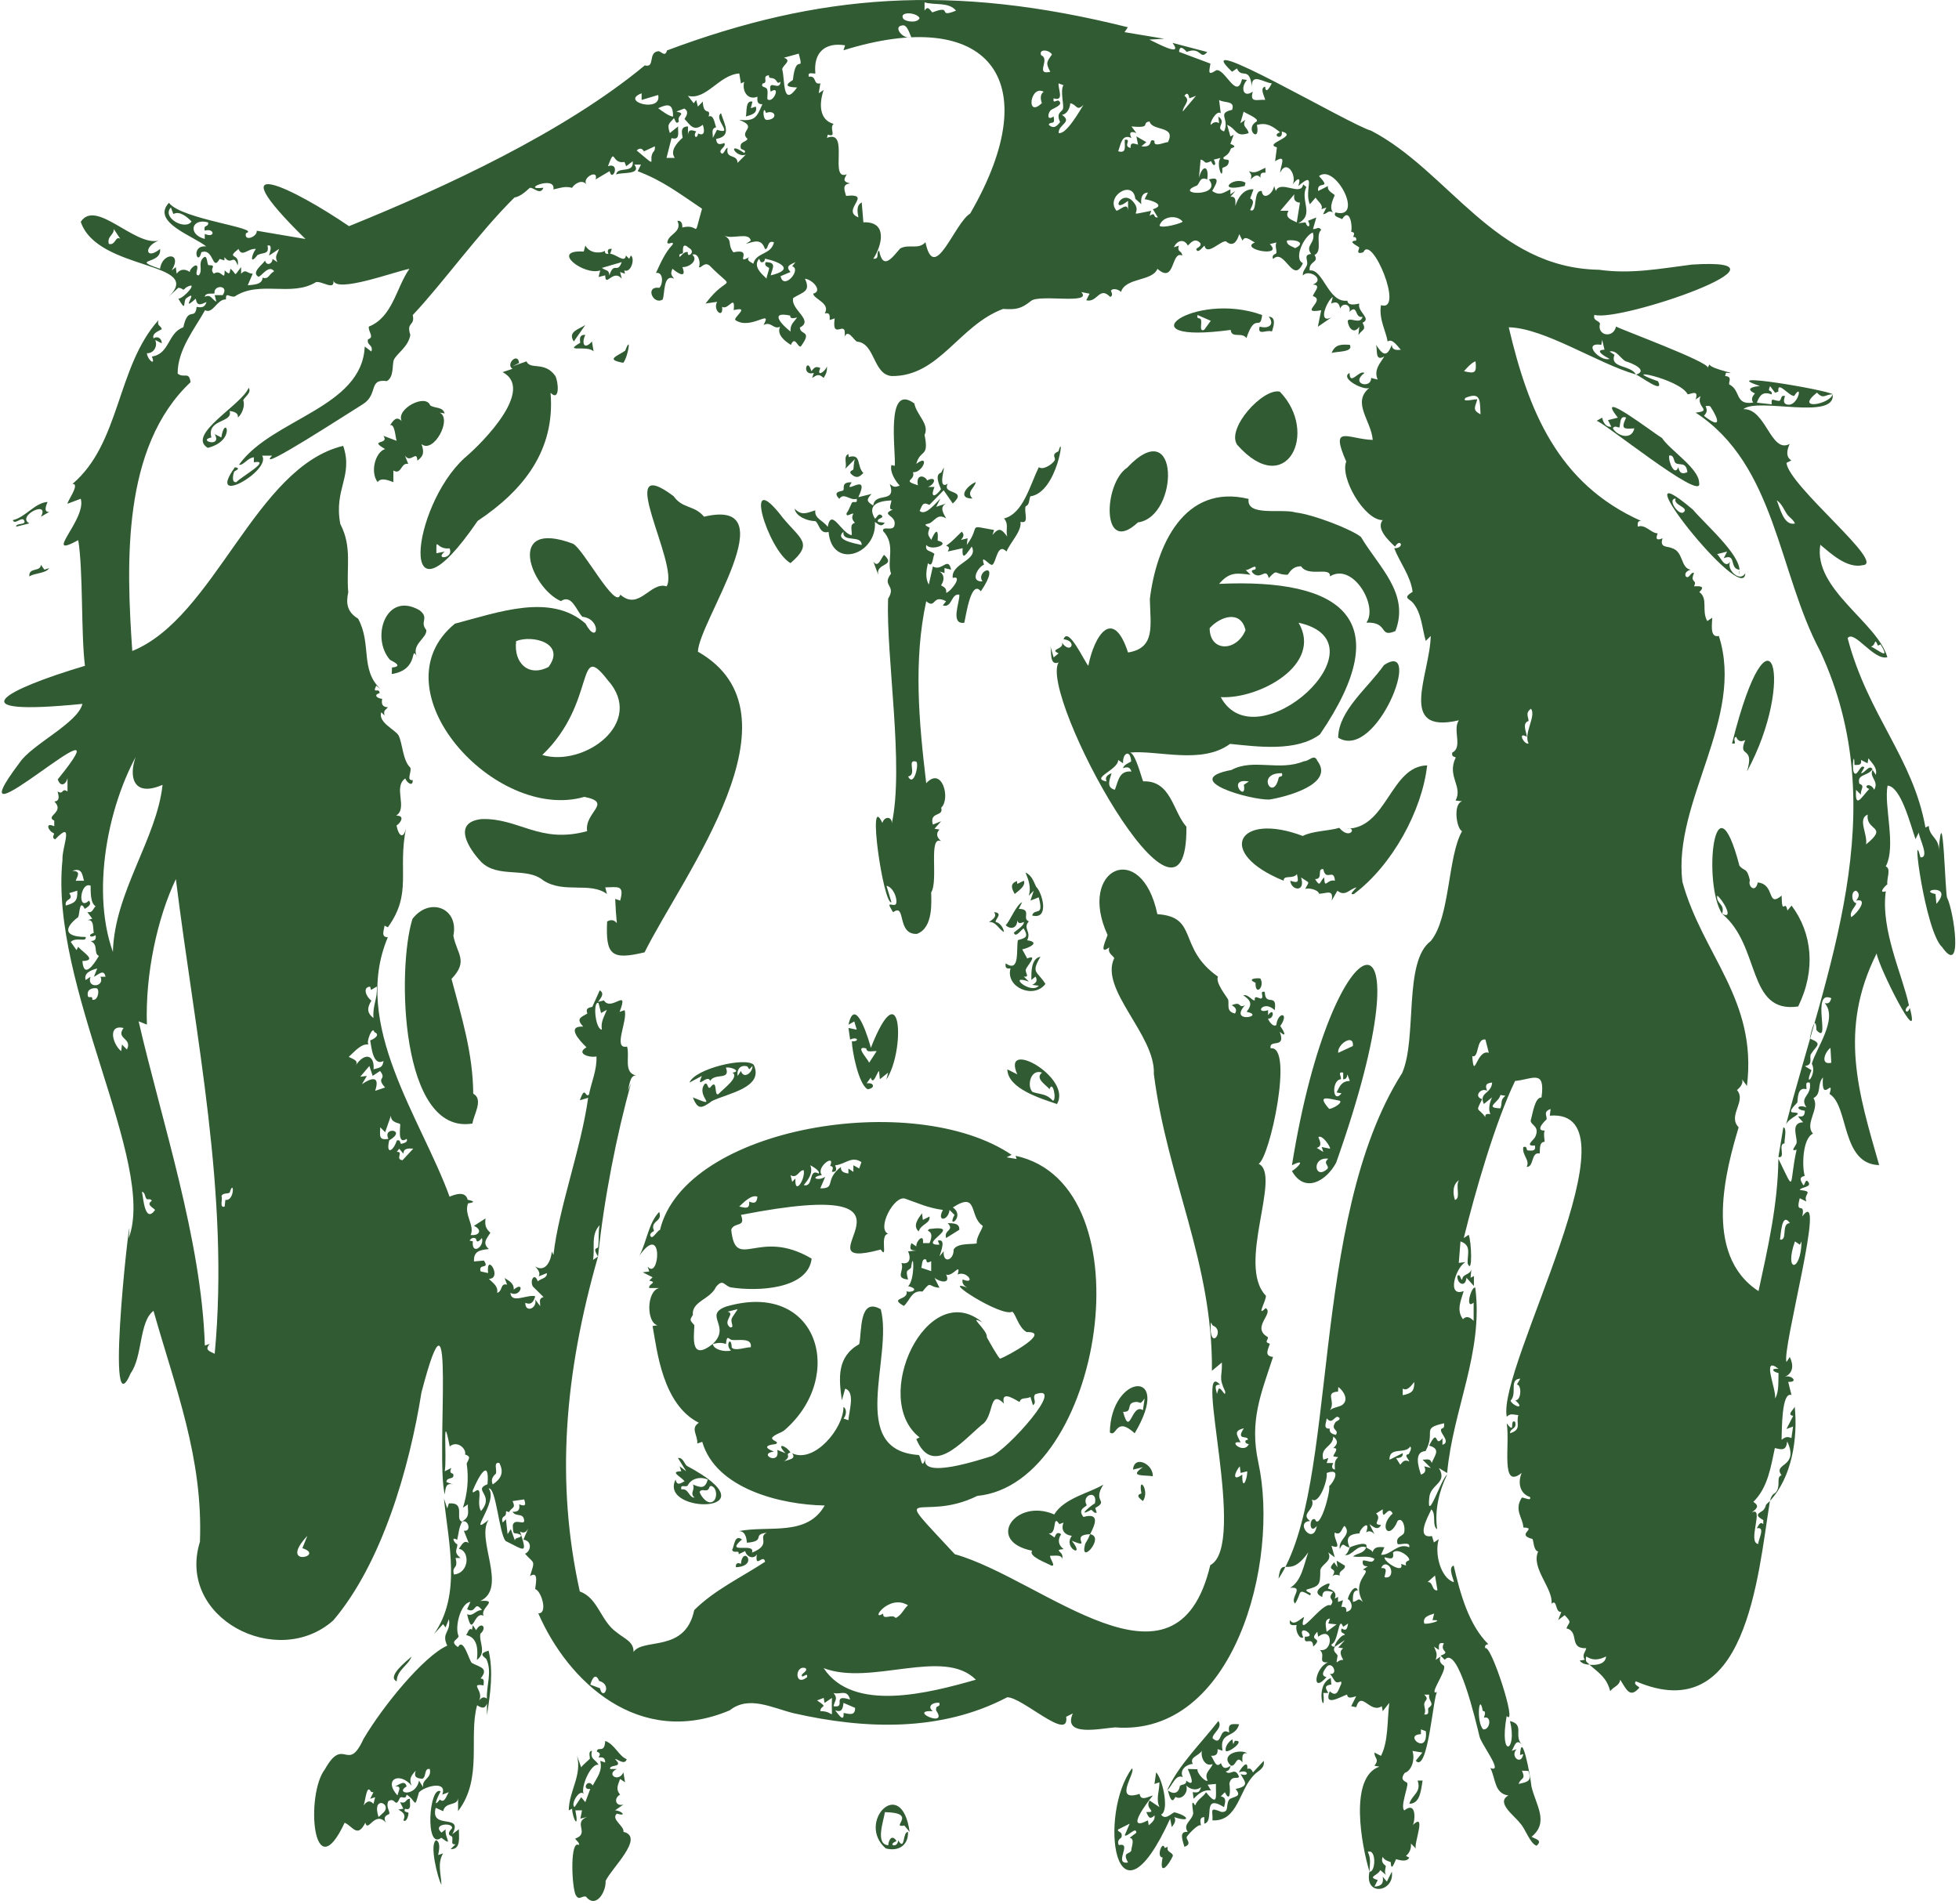<svg xmlns="http://www.w3.org/2000/svg" fill="none" viewBox="0 0 284 276" height="276" width="284">
<path fill="#315B32" d="M195.686 224.351C196.016 224.161 198.426 223.281 198.086 224.351C196.726 223.781 195.946 225.741 194.966 225.431C195.406 225.311 195.616 224.411 195.686 224.351Z"></path>
<path fill="#315B32" d="M67.106 220.511C68.176 219.831 67.786 219.181 67.826 218.111L67.116 218.591C67.736 216.611 67.996 214.471 67.656 212.191C68.016 211.401 68.296 211.181 67.416 210.871C67.676 210.131 66.326 208.751 65.196 209.711C64.076 203.901 64.826 211.251 64.476 213.311L65.436 212.831C65.256 213.231 65.146 213.551 65.686 213.671C65.986 214.631 64.756 214.031 64.716 214.871L65.676 215.231C64.566 214.901 64.596 215.871 64.476 216.671C63.116 211.221 66.256 182.121 61.096 201.901C59.316 213.081 55.286 226.741 48.316 234.931C40.196 242.151 25.536 234.591 28.986 223.521C29.446 211.321 25.426 201.271 22.256 190.051C20.156 191.591 20.686 196.691 18.946 199.091C14.876 208.631 19.456 170.431 18.666 179.501C22.746 168.521 7.166 143.011 9.056 124.691C8.956 122.811 10.866 118.701 7.986 121.701C7.406 121.391 7.916 121.051 7.816 120.811C7.046 120.551 6.416 119.141 7.866 119.791V118.981C6.466 118.311 9.456 117.771 7.886 116.211C8.736 116.121 8.506 115.341 8.346 114.751C9.266 115.301 8.896 114.151 9.786 114.751V112.831C9.526 113.821 8.736 114.121 8.376 112.991C19.636 99.132 -8.024 125.001 2.846 110.571C4.586 107.941 11.296 104.841 11.946 102.051C-6.624 103.901 0.646 100.011 12.316 96.531C11.726 91.802 12.076 82.862 11.346 78.311C5.996 81.222 12.596 75.302 11.706 72.311L9.786 73.031C9.736 72.681 11.666 70.102 10.506 70.162C17.466 64.272 16.896 53.191 22.976 46.411C22.706 47.301 23.346 47.172 23.456 47.731C22.966 48.011 22.016 48.322 22.256 49.051C22.856 48.672 23.446 49.051 23.456 49.772L22.496 49.291C22.906 50.172 22.286 51.261 21.296 51.212C21.366 52.161 22.636 53.172 22.016 51.691C24.616 51.322 24.296 48.261 26.576 47.452C27.276 44.242 28.266 46.581 28.506 44.502C28.566 44.431 29.626 44.941 29.936 43.782C29.116 44.161 28.556 44.452 28.376 43.301C25.866 45.572 29.126 41.611 26.936 43.301C26.536 43.931 27.026 45.322 25.856 43.301C26.656 43.301 29.006 40.541 26.976 41.681C26.346 42.312 26.756 41.812 25.846 41.721L24.416 43.051C29.836 37.882 14.126 39.352 11.706 32.161C13.886 28.791 19.476 35.691 22.966 34.892C20.736 35.791 21.166 37.772 23.206 36.092C23.506 38.422 18.686 37.431 23.206 38.971C23.506 36.562 26.536 36.502 24.886 39.212L25.486 38.731L25.606 39.681C26.126 38.981 26.826 38.952 27.516 39.431C27.466 39.081 28.146 38.481 28.366 38.481C29.086 38.502 27.956 40.011 28.836 39.911C29.446 39.161 28.686 38.202 29.416 37.431C30.096 36.712 29.966 38.221 30.216 38.441C31.626 38.462 30.216 38.901 31.006 39.681C32.106 38.901 32.586 41.002 32.566 39.202C33.436 40.032 33.266 39.441 33.406 38.962C34.446 39.782 33.756 40.261 34.956 38.721V39.681C35.676 38.931 35.796 39.661 36.636 39.681L35.916 41.361C36.656 41.272 38.026 41.312 38.066 40.261C38.986 40.551 38.946 39.752 39.746 39.331C38.956 38.272 37.866 40.142 37.466 40.121C36.356 39.492 38.116 38.331 38.426 37.772C38.616 38.602 39.506 38.291 39.506 37.532L40.216 38.011C39.766 37.102 40.216 36.892 40.456 36.092L39.016 37.051C38.956 37.002 39.696 35.322 38.776 35.611C39.086 36.931 38.106 36.572 37.336 36.971C36.086 38.592 36.526 36.791 37.096 36.092C35.926 35.981 35.106 37.382 34.576 36.092C32.646 37.642 34.836 36.572 34.456 38.492C33.826 36.672 33.566 38.611 32.546 37.291L32.526 37.752L31.846 37.541C30.726 39.481 31.036 35.901 29.186 36.572C28.696 38.752 27.566 35.492 29.896 35.731C28.156 34.261 21.836 32.212 24.496 29.401C26.246 31.822 38.056 33.072 35.656 33.812C35.336 35.121 37.356 34.301 37.216 33.452L44.286 34.651C30.926 21.541 42.686 27.381 50.596 32.791C64.366 27.221 81.796 19.172 93.476 9.481C95.016 9.891 93.906 7.641 95.386 7.431C95.806 7.331 96.406 8.411 96.696 7.311C118.666 -0.909 137.986 -2.439 163.506 3.951L163.026 4.661L168.786 5.621L166.626 5.741C167.356 6.061 171.676 8.461 169.986 6.221L175.016 7.541C173.936 8.811 174.146 6.681 172.056 7.521C171.986 7.501 171.006 6.211 170.936 7.521L175.476 9.221C175.326 10.281 174.986 11.082 176.326 10.181C177.606 9.921 179.296 14.601 180.056 11.482L180.776 11.601C179.826 12.642 180.176 14.291 181.626 13.281C181.106 15.002 182.326 14.382 183.416 14.482C183.346 14.011 182.556 12.752 183.416 12.562C183.486 13.781 184.146 12.531 184.376 12.082C183.316 12.021 181.366 10.472 181.496 12.562C181.116 9.491 179.996 11.502 179.326 9.921L178.616 10.402C171.746 3.911 195.806 18.172 198.766 18.942C210.066 24.831 216.686 38.861 231.816 39.111C236.416 39.761 240.506 38.971 245.276 38.361C262.366 37.252 234.826 46.772 231.146 45.651C230.886 46.502 231.776 46.452 231.956 46.911C231.476 48.672 233.866 49.132 234.286 47.342C234.726 47.672 247.896 52.511 247.576 53.322L247.806 52.842C248.176 53.581 252.526 54.282 250.216 54.041L250.096 54.522C251.226 54.592 250.546 55.411 250.696 55.742C252.406 56.562 251.466 58.801 254.176 58.361C253.656 57.691 254.406 57.121 254.416 57.041C252.936 56.322 254.126 56.072 255.136 55.962C248.526 53.772 264.806 56.511 265.686 57.161C264.546 57.181 264.376 57.952 263.406 56.922C260.076 59.581 265.296 58.621 265.686 57.161C266.166 61.032 254.806 57.562 252.736 59.322C256.016 59.181 256.716 65.841 259.456 64.362C259.096 65.141 258.806 66.201 259.696 66.751L258.986 67.112C259.356 70.492 273.546 81.761 270.036 81.942C267.746 82.472 265.336 80.171 263.896 78.981C262.826 85.412 272.156 90.212 273.616 95.281C271.646 95.832 268.786 91.231 267.856 92.522C270.796 103.711 277.326 109.831 279.136 119.981L279.616 119.741C279.706 121.371 281.196 121.501 281.056 123.341C281.686 114.991 281.996 129.721 282.276 130.151C283.256 132.111 284.656 141.721 281.566 137.331C279.096 135.091 277.016 118.971 278.416 124.301C279.786 124.411 278.216 121.521 278.166 120.701L277.696 121.661C276.916 119.411 275.566 114.041 273.646 113.901C273.076 116.811 274.946 122.691 273.376 125.621C274.216 125.901 273.466 127.481 273.616 128.211C273.476 128.251 272.126 129.621 273.386 129.221C272.616 134.831 275.806 141.341 276.746 145.771C275.816 146.401 276.496 147.231 276.866 146.131C278.656 152.791 272.226 139.961 272.066 138.221C266.476 149.341 269.456 158.531 272.426 168.921C266.886 168.781 268.056 160.321 265.236 158.611C265.966 156.021 263.976 160.181 264.276 156.211C263.386 157.191 264.126 158.571 262.896 159.211C263.896 160.721 261.536 162.901 262.836 164.361C261.276 165.041 261.236 169.251 261.636 170.481C260.716 170.701 261.056 171.191 261.406 171.801C261.646 172.031 261.686 170.791 262.116 171.321C262.796 172.151 261.036 172.091 260.916 172.521C263.116 172.781 261.366 173.031 261.876 174.201L260.916 173.721C260.196 176.341 261.776 174.041 261.276 176.361C264.966 171.381 258.246 195.811 258.996 197.461L259.466 196.741C260.026 197.881 260.006 199.051 258.756 199.621C259.676 199.261 260.826 200.441 259.236 200.341L259.716 202.261C258.246 201.691 258.336 207.451 258.276 208.741C258.786 208.361 259.106 208.221 259.706 208.501L259.946 206.821L258.986 207.181L259.966 205.271C258.966 205.141 260.056 204.351 260.186 203.941C260.646 208.501 259.806 214.141 256.586 217.611C256.966 216.271 257.276 216.771 257.616 216.111C258.106 215.171 257.496 214.121 258.276 213.891C256.926 212.061 260.896 212.831 259.096 208.981C258.936 210.301 258.416 210.221 257.306 209.941C256.726 212.591 256.316 215.661 254.186 217.741C255.156 218.371 254.646 218.741 253.946 219.291C255.846 218.271 253.246 223.681 254.906 223.851C254.836 223.311 256.046 221.261 254.676 221.581C254.926 221.271 255.126 220.491 255.626 220.981V220.381C253.956 219.481 255.426 219.321 255.746 218.811C256.246 218.011 255.646 218.461 256.586 217.621C254.836 228.551 253.186 250.661 237.156 243.761C236.676 244.261 237.816 244.581 237.636 244.711C236.256 246.301 235.766 244.881 234.876 243.521C234.806 244.401 233.916 244.521 233.436 245.191C232.936 243.311 232.006 242.701 230.436 241.361C231.336 241.451 232.746 241.331 232.836 240.161C231.666 240.731 230.866 240.731 229.966 240.161C229.766 241.041 230.116 240.951 230.446 241.361C229.876 241.301 229.396 241.251 229.006 240.761L229.726 240.641C229.326 239.861 229.786 239.661 229.966 238.961C227.346 239.061 229.056 236.571 227.086 236.081C227.506 235.041 227.936 235.351 226.836 234.171L225.886 234.891L226.346 233.711C225.396 233.811 225.806 231.781 224.926 232.501C225.196 230.301 221.886 227.311 222.996 224.931C222.336 224.881 222.306 223.291 222.176 223.131C219.596 222.461 223.036 221.531 220.836 221.461C220.826 220.101 219.446 218.991 220.606 217.151C220.776 216.991 222.116 217.771 221.796 217.031C220.356 216.571 219.996 215.001 220.596 213.551C217.486 216.051 218.936 209.531 218.436 206.361C219.776 208.111 218.786 205.731 219.636 206.121C219.986 207.251 218.916 206.981 218.916 207.801C220.676 207.241 219.736 206.391 220.116 205.161C219.396 205.131 219.006 204.841 218.436 205.401C217.016 198.221 238.356 160.651 224.676 161.751L224.796 160.791C223.646 161.171 224.316 161.791 224.206 162.301C224.206 162.271 222.336 163.991 223.956 163.911C223.706 164.251 223.966 165.481 223.926 165.541C223.066 165.561 223.296 166.801 223.206 167.241C221.926 166.951 222.416 169.231 221.316 169.181C221.856 168.201 220.626 167.501 220.836 166.311C221.476 166.081 221.216 166.741 221.476 166.791C222.136 166.851 222.706 166.901 222.516 166.071C220.956 166.221 222.366 165.281 222.576 164.811C223.266 163.241 221.926 163.191 221.906 162.461C222.186 161.551 222.496 159.051 223.476 159.121C224.046 154.951 222.226 156.471 219.646 156.721C216.756 162.711 213.846 172.831 212.206 179.501L212.916 179.021C213.316 179.871 213.516 184.971 212.766 183.181C212.696 181.821 213.386 180.561 211.726 179.981L211.486 183.101L212.436 182.981C210.996 183.831 209.696 188.151 212.196 187.181C211.846 188.451 211.076 189.911 212.086 191.261C212.636 190.681 213.166 191.031 213.636 191.501V188.861C212.296 189.991 213.336 186.351 213.876 186.701C215.076 196.081 210.626 204.361 209.796 213.561L208.596 212.841C209.916 215.041 207.406 215.141 207.206 217.091C206.796 221.091 208.956 214.331 209.786 213.801C208.626 216.201 207.956 218.941 208.346 221.711C207.546 221.211 208.276 219.561 207.506 218.831C206.966 219.981 205.226 223.111 207.596 222.701L207.876 223.631L208.586 223.151C207.936 225.191 208.836 228.771 210.746 229.381C210.896 229.251 209.796 227.251 210.746 226.981C211.686 231.051 212.926 235.581 215.776 238.391C215.386 238.411 215.236 238.581 215.306 238.971C216.116 238.221 220.086 250.501 218.426 248.801C217.286 255.151 220.006 253.961 218.906 249.521C221.066 250.051 219.426 251.611 220.586 252.881C219.726 252.021 219.536 253.301 219.156 253.841L219.876 253.601C218.856 254.591 220.516 256.071 220.836 254.321L220.356 254.441C220.576 250.681 221.846 257.331 222.016 258.991C222.626 261.681 224.636 264.161 222.036 266.301C222.656 266.671 223.666 266.791 222.756 267.601C221.776 267.261 221.126 265.071 220.356 264.321C219.596 263.271 216.786 261.341 218.676 260.311C216.606 260.031 216.856 257.871 216.056 256.331C218.106 257.141 214.646 252.801 214.466 251.671C213.976 249.651 211.356 238.391 209.446 240.641L208.846 240.041C210.486 239.421 208.616 239.521 209.326 238.251C208.496 238.051 208.586 238.581 208.606 239.211L207.896 238.731C208.206 239.531 208.426 239.741 208.136 240.651L208.846 240.171C208.436 241.101 209.326 241.441 209.336 241.521C209.746 242.271 206.956 245.951 208.356 245.311C207.806 245.531 207.026 257.241 205.246 255.281L206.206 254.091L204.766 253.851C205.136 254.951 204.746 256.671 203.646 257.041C202.766 258.231 203.946 258.261 204.026 258.541C204.156 259.061 202.976 261.951 203.576 262.481C205.586 260.931 205.056 264.561 204.776 264.641C206.886 262.561 204.936 267.311 205.256 268.001L204.546 267.281C204.606 268.011 204.376 268.601 203.826 269.081L204.306 269.321C203.936 270.011 202.966 269.701 202.386 269.551C202.166 270.031 201.666 271.481 201.616 269.971C201.566 269.921 200.676 269.771 200.466 269.211C200.076 270.111 200.886 270.451 200.896 270.521C200.926 270.781 200.616 271.381 200.936 271.841L200.096 271.131C199.786 271.941 198.116 272.101 199.736 272.571L199.256 273.521C200.236 273.481 200.626 273.071 200.456 272.081L201.056 272.801L201.776 271.361C202.226 274.321 197.746 275.051 198.536 271.361C199.436 271.491 199.566 267.991 198.296 268.481C198.746 269.461 198.606 269.931 198.536 271.361C197.406 267.641 195.506 257.681 199.976 256.131L199.256 256.011C200.036 254.941 199.246 255.041 199.256 254.091L200.206 254.571C201.286 252.441 201.086 249.571 201.406 246.891L200.456 248.091L200.326 247.371C198.586 248.501 197.376 245.021 196.616 247.511L195.886 247.371L196.606 245.931C196.136 246.021 195.396 246.431 195.286 245.681C194.376 245.971 191.836 247.581 192.776 245.211C193.886 246.201 194.026 244.921 194.446 244.131C194.536 243.401 194.086 244.201 193.606 243.801C193.306 243.551 193.136 242.951 192.776 242.691C194.186 242.871 193.006 240.461 192.186 241.861C191.246 243.111 192.326 243.091 192.296 243.171C190.026 245.711 190.676 241.701 192.536 241.011C190.886 241.141 192.266 240.011 191.336 239.221C193.336 239.581 193.276 235.641 191.096 237.301L190.976 236.581C189.536 238.071 191.996 237.261 190.376 238.731C190.326 237.061 188.956 238.791 189.176 237.291C191.236 237.391 187.916 235.101 188.936 237.411C188.296 237.701 187.726 236.241 187.986 235.611C187.356 235.631 186.826 235.721 187.026 234.891C187.526 235.821 188.526 234.691 189.066 234.421C187.916 238.041 191.706 232.161 192.896 232.751C193.716 231.771 192.236 231.991 193.256 230.821C192.436 230.631 191.716 230.411 191.696 231.541C190.166 230.861 191.466 230.021 192.426 229.621C193.156 229.411 192.416 230.211 192.536 230.331C193.306 230.551 193.836 230.911 193.496 231.771L193.976 231.521V232.251L194.696 232.011L194.456 232.971C195.036 232.911 195.236 233.111 195.176 233.691C196.616 233.401 195.646 231.741 195.406 231.881C195.396 231.371 196.436 229.461 196.856 230.571C196.026 230.561 196.136 231.641 196.136 232.251C196.936 232.121 196.816 231.521 197.576 232.251C195.776 229.061 199.146 227.811 197.576 227.571L198.296 227.091C197.686 227.091 197.466 226.861 197.576 226.251C198.166 226.131 198.966 226.841 199.256 226.011C198.296 225.431 197.206 225.871 196.136 225.651C196.796 225.151 197.716 225.261 198.056 224.331C198.556 224.741 199.246 224.731 198.896 225.531C199.016 224.321 199.606 224.211 200.696 224.331L200.216 225.411C201.636 225.541 202.596 223.601 204.296 224.331C204.536 223.381 202.826 224.061 202.616 223.851C202.246 222.801 203.376 222.711 203.536 222.261C203.816 221.451 203.316 219.891 202.616 220.501C201.426 223.461 199.766 221.381 201.896 219.431C201.226 218.041 200.386 220.911 200.456 218.821L199.496 219.431C200.456 220.281 198.716 221.031 200.216 221.091C199.746 221.971 199.116 221.371 198.536 220.981L199.256 222.421C198.916 222.071 198.496 221.831 198.056 222.181C198.786 219.981 196.976 221.851 197.106 222.311C195.886 222.401 194.906 222.721 195.656 224.341C194.816 224.311 194.806 223.351 194.216 224.581C194.006 223.081 196.036 222.571 194.936 221.231C194.536 221.371 194.446 222.771 193.506 222.191C193.216 223.091 194.806 224.791 193.026 224.111L193.506 225.791L192.546 225.071C193.246 226.331 191.606 226.721 191.406 227.641C191.396 229.781 191.336 229.941 189.426 230.461C189.166 230.891 190.406 230.831 189.906 231.291C188.016 230.211 188.766 230.931 187.746 232.491C186.926 231.711 189.176 229.971 187.026 230.211C188.726 229.201 189.016 226.821 189.666 225.051C186.776 229.221 185.766 225.251 185.346 228.891C194.206 215.571 189.616 177.071 203.276 155.561C205.486 150.501 203.426 139.401 207.416 136.441C210.236 133.051 209.866 124.161 211.956 120.511C211.116 120.101 210.646 116.471 211.976 116.181L211.016 116.061C212.116 114.011 209.716 112.531 211.036 109.841C211.036 109.681 210.376 109.841 210.536 109.111C212.106 108.361 210.536 105.761 211.496 104.431C202.476 106.531 207.306 97.802 207.416 92.201L206.696 92.921C206.156 91.091 206.106 88.942 204.866 87.431C204.316 86.751 203.266 86.742 204.786 85.802C204.506 83.501 202.926 81.561 202.126 79.492C203.736 79.472 203.006 77.931 202.246 79.251C201.266 78.341 199.466 76.632 200.446 75.412C197.796 75.412 194.226 69.251 195.166 66.921C192.756 61.422 195.396 63.661 199.006 63.782C198.806 60.992 195.906 58.361 198.526 56.231C197.766 56.681 194.166 54.861 195.646 54.072C195.686 56.032 197.046 53.572 197.806 54.072C195.656 55.721 198.866 56.411 198.766 54.791L199.726 55.032C199.096 53.611 200.156 52.581 200.686 51.672C199.286 52.492 199.736 50.752 199.486 49.992C200.316 51.231 200.996 52.081 201.766 49.992C201.806 50.791 202.456 50.772 203.086 50.712C202.676 50.322 201.886 48.992 201.166 49.511C200.976 48.161 199.846 46.202 200.206 44.242C203.646 45.331 198.846 33.831 197.646 36.572C196.416 36.981 197.106 36.072 197.046 35.882C196.996 35.721 195.166 34.981 196.606 34.882C196.666 34.511 196.566 34.331 196.166 34.361C196.586 33.471 195.916 33.752 195.876 33.532C196.116 32.962 195.716 29.951 194.566 31.771C194.246 31.552 193.166 31.412 193.616 30.802C197.846 31.892 193.596 23.631 191.216 25.532C193.176 27.631 190.846 26.091 191.096 27.692L192.526 26.971C192.316 27.712 193.446 28.122 193.486 28.302C193.516 28.431 192.546 29.971 193.246 30.811C192.556 30.361 192.446 31.021 191.806 31.052L192.286 30.091L191.566 30.331C191.866 29.692 191.056 29.212 190.726 28.651L189.896 29.611C188.986 27.631 190.996 24.591 188.216 26.971C188.756 25.322 187.806 26.052 187.256 26.971C188.236 25.802 186.616 22.831 185.576 25.052C185.636 23.991 186.636 22.262 184.856 23.372L185.116 21.361C183.036 20.822 188.386 19.752 185.816 19.061C186.056 20.482 184.236 19.611 185.576 19.181C184.436 18.252 183.656 17.741 182.216 18.102C182.796 20.922 180.276 18.712 182.186 17.602C182.566 17.172 180.436 16.372 180.296 16.181L179.816 17.861L180.536 17.381C180.006 18.431 180.866 18.422 181.016 19.302C179.066 19.962 179.306 18.672 177.896 18.102L178.376 19.782L178.846 19.541L178.366 20.861C179.576 21.311 178.526 21.431 178.446 21.532C178.226 22.162 177.966 22.442 177.406 22.782C177.096 23.392 178.356 22.861 178.126 23.502C178.036 24.241 177.326 24.192 177.196 24.392C177.326 26.471 176.256 23.831 176.926 22.901L175.966 23.142C176.466 23.971 175.906 24.311 175.586 23.361C174.406 23.922 174.846 23.271 174.056 23.142L173.816 25.782C174.346 23.762 175.316 24.052 175.016 26.021C173.946 25.532 173.976 26.512 173.526 26.901C169.876 28.262 177.326 28.642 175.256 26.021C177.196 25.442 176.116 26.942 175.736 27.692C176.886 28.482 177.446 27.872 178.376 27.451V28.172L179.096 27.692L178.376 28.532C179.266 28.422 179.086 29.262 179.096 29.852C179.466 28.662 180.306 27.331 181.726 27.451L181.236 28.771C182.036 29.102 181.446 29.922 181.236 30.451C182.386 31.052 181.576 27.491 182.916 27.692C183.096 29.131 184.536 28.111 184.716 26.971L184.956 27.692C185.636 26.021 188.636 28.552 188.916 26.732L189.386 27.111C188.426 29.052 190.636 31.122 188.196 32.371L189.266 32.242C189.566 33.202 190.116 32.831 189.626 32.011L190.826 31.532L190.346 33.212C190.866 33.252 191.186 32.752 191.536 33.331C190.636 34.081 191.806 36.452 190.566 36.962C191.296 38.121 189.696 37.812 189.866 39.212C191.846 38.941 192.536 43.952 195.326 43.592C195.426 44.441 196.666 44.081 197.056 44.011C196.726 45.202 198.916 46.181 197.526 46.791C198.136 47.882 197.446 47.761 196.936 48.572L197.056 47.371C196.266 48.522 195.476 47.572 195.376 46.532C195.656 45.892 197.206 47.151 197.536 45.931C196.326 46.202 196.906 44.002 195.616 45.212C195.966 44.181 194.656 43.731 194.296 44.731C194.116 43.901 193.786 43.651 192.976 44.011L193.216 43.051C192.416 43.522 190.946 46.952 192.976 46.051L191.056 47.371L191.536 44.981C188.116 45.592 192.346 43.522 190.326 42.931C190.466 42.352 191.656 41.291 190.326 41.261C192.226 40.492 189.696 38.941 188.886 39.941C188.776 39.291 189.416 38.842 189.506 38.282C189.606 37.642 188.936 36.941 190.086 36.822C189.126 35.562 190.806 35.261 190.326 33.712C189.076 34.151 187.466 37.522 188.886 38.151C187.436 41.401 186.236 35.882 184.566 37.551C184.276 36.882 185.026 36.842 185.046 36.672C185.106 36.252 184.806 35.661 185.046 35.151L184.086 35.392C186.196 37.411 179.546 36.121 181.926 35.151C181.426 34.952 180.476 34.002 180.136 34.901L179.656 33.941C179.346 35.011 178.726 35.882 177.736 34.992C176.976 34.852 174.966 37.161 174.616 35.621C174.516 35.621 173.836 36.632 173.536 36.331C173.086 35.892 174.236 35.952 174.026 35.261C173.326 34.492 172.766 34.992 172.216 35.611C171.666 34.572 170.636 34.822 170.186 35.852L170.906 35.611C170.576 36.602 171.396 36.331 171.386 37.051C169.746 36.272 170.396 41.291 167.796 38.971C167.056 40.831 163.196 40.191 162.506 42.331C162.216 41.962 161.346 41.742 161.076 42.111C160.996 42.212 161.506 42.822 160.946 43.051C159.366 41.411 159.096 43.952 157.476 43.532L157.956 42.581L156.756 42.342C158.446 44.202 150.856 42.632 149.506 43.602C148.006 44.801 147.326 44.901 145.416 44.791C139.016 47.172 136.176 54.592 129.276 54.522C126.536 54.301 126.886 49.731 124.236 49.532C123.706 49.242 122.966 47.681 122.446 48.801C122.776 46.051 120.536 49.592 121.006 46.161L120.286 46.401C120.286 45.801 120.366 45.261 119.566 45.441C120.456 43.952 117.916 43.342 117.896 42.572C119.296 42.231 117.856 40.551 116.696 40.411C117.586 42.322 116.376 42.322 114.996 43.202C114.536 44.861 118.066 46.422 115.966 47.481C115.966 48.651 117.876 47.812 116.086 50.242C115.606 50.361 115.256 48.611 114.656 50.002C113.756 49.441 112.576 48.522 113.086 47.361C112.146 47.852 111.806 46.522 110.686 47.121C112.076 44.642 108.826 47.952 106.606 46.401C106.276 46.032 108.856 44.342 106.366 44.962C106.616 42.522 105.566 45.041 104.686 44.481C104.906 46.331 103.276 44.962 103.966 43.761L102.286 44.002C105.676 39.481 106.766 42.462 102.866 38.502C102.096 37.892 101.616 38.981 101.326 38.721C101.626 38.002 101.196 36.592 100.366 36.922C101.306 37.731 99.896 38.791 98.926 38.721C99.636 40.522 98.166 39.562 97.486 38.962C97.206 39.661 97.266 39.831 97.726 40.401C96.106 39.651 96.406 42.661 96.066 43.422C94.716 44.291 93.426 41.431 95.586 41.731C96.136 41.212 96.206 39.382 95.096 39.572C95.786 38.081 96.426 36.602 97.486 35.492C97.856 34.752 96.596 35.761 96.766 35.011C97.006 33.901 98.936 33.621 98.206 32.022C98.826 31.922 98.936 32.541 98.926 32.981C101.646 32.301 100.396 35.111 101.776 30.262C98.396 27.991 96.036 26.172 92.446 24.822L92.926 23.861H91.966C93.096 25.412 89.956 24.931 89.326 25.302C89.496 24.052 91.946 25.262 91.726 23.381L90.776 24.102L90.536 23.482C88.566 23.852 89.256 21.081 88.136 24.091C90.036 23.502 88.766 26.541 88.376 24.811L86.346 26.012C86.826 24.442 84.296 25.771 85.026 26.732C84.256 25.822 83.076 26.892 82.936 27.232C81.866 26.951 81.266 27.252 80.226 27.462C80.626 25.322 75.206 27.631 78.786 27.221C78.296 28.392 77.356 27.102 76.796 27.241C76.146 27.822 75.486 28.462 74.576 28.642C69.396 33.761 64.146 41.121 59.836 45.681C60.196 47.331 58.856 46.602 59.486 48.562C59.206 50.272 57.536 51.242 57.106 52.151C56.816 52.782 57.166 54.672 56.076 55.252C53.326 54.882 54.916 57.172 52.576 58.621C51.026 59.551 36.766 68.862 39.446 66.061H38.006C39.396 68.261 29.786 73.681 34.056 67.742C35.106 67.912 33.986 68.272 33.946 68.391C33.776 68.841 33.536 70.061 34.286 69.891C34.676 69.322 39.536 66.591 36.806 67.022V66.302C35.856 66.391 35.296 67.522 34.646 67.382C39.376 60.721 52.496 59.151 52.876 50.242L53.836 50.962C54.176 49.981 53.096 50.072 53.356 49.191C54.326 48.892 53.376 48.142 53.466 47.352C56.946 45.971 57.436 41.681 59.356 38.971C57.076 39.422 48.736 42.541 48.326 40.651C48.576 42.212 46.676 40.712 45.816 40.901C42.226 43.102 37.636 40.592 33.996 43.002C33.156 43.081 32.736 42.272 32.756 43.411C31.446 43.352 30.876 45.592 29.726 44.971C28.346 47.502 25.716 50.681 25.756 54.172C26.716 54.901 27.396 53.772 27.626 55.411C17.656 64.791 18.306 81.651 19.176 94.382C31.156 89.541 36.986 67.692 49.756 64.641C51.246 69.082 48.366 70.882 49.336 75.972C51.086 79.332 50.176 82.222 50.486 85.871C50.156 87.401 50.266 88.712 51.916 89.692C53.926 93.412 52.166 97.031 55.146 99.891L54.546 99.412C53.886 100.731 55.036 99.591 55.026 100.491C54.126 100.741 54.616 101.241 55.406 101.321C55.266 102.051 55.406 102.501 56.226 102.541C55.946 102.971 55.536 102.891 55.746 103.741L55.276 103.261C54.766 104.741 57.286 105.771 57.786 106.631C58.376 107.821 58.376 110.261 59.486 111.291C59.716 111.931 58.836 113.201 59.826 113.101C59.896 114.081 59.036 113.571 58.746 112.861C56.946 114.151 59.176 117.161 57.426 118.251C58.936 118.231 57.846 119.531 57.486 119.671C57.746 121.121 58.476 121.831 58.866 120.051C57.616 126.251 59.806 129.501 56.226 134.441L55.746 134.201C55.696 134.821 55.156 135.891 56.226 135.881C50.866 148.551 61.076 162.191 65.176 173.501C65.936 173.171 67.476 172.611 67.796 173.941C67.846 173.981 69.496 174.231 67.856 174.471C67.216 176.061 68.876 177.701 68.226 179.051C69.526 179.221 69.966 178.281 68.706 177.731L70.386 176.651C70.276 177.571 70.386 178.121 71.096 178.721C70.566 179.591 69.866 180.191 70.866 181.091C69.616 181.231 68.626 181.361 68.716 182.891L70.156 182.761C71.046 184.121 69.336 183.081 69.666 184.331L70.756 184.571C70.456 181.411 72.906 185.391 70.876 185.411C71.476 186.051 72.246 186.441 72.076 187.451C72.926 187.171 72.476 185.991 73.516 186.251L73.156 185.291C73.816 185.721 74.526 186.051 74.476 186.971C76.166 185.561 75.506 188.221 73.996 187.451C74.126 189.081 76.446 187.631 77.596 187.931C77.366 188.701 77.046 189.251 76.156 188.891C76.116 190.371 77.906 189.741 77.596 188.411L78.316 189.371C78.316 188.711 78.066 188.251 78.796 188.051L77.236 186.501C76.776 185.581 77.516 184.451 77.956 185.771C78.416 185.361 79.366 185.321 79.276 184.581L78.076 185.061C78.436 184.561 77.916 183.981 77.596 183.621C79.116 184.551 79.886 182.741 79.996 181.461L80.236 181.941C80.986 175.201 84.246 166.531 85.266 159.161L84.066 159.521C84.866 157.201 84.836 159.301 85.386 158.681C85.736 156.911 86.576 155.041 86.466 153.161C85.596 153.401 83.366 152.791 85.026 151.841C83.956 150.821 82.066 148.721 84.546 148.841C83.526 147.721 84.086 147.541 85.156 146.941C84.866 146.251 85.256 146.091 85.866 145.981L86.946 143.581C87.736 144.071 87.046 144.741 86.706 145.261L87.556 145.041C88.616 146.751 91.236 143.021 89.826 146.701L90.546 146.461C91.076 147.871 88.756 152.211 90.906 151.731C91.336 153.121 90.336 155.521 92.216 155.931C91.266 155.821 91.216 157.651 91.016 158.211L91.496 157.011C89.406 164.441 87.546 173.901 86.696 182.191C85.816 180.751 86.636 181.091 86.696 180.831C86.876 180.081 86.696 178.521 86.936 177.631C85.616 179.001 86.276 180.931 85.976 182.661L86.696 182.181C81.776 199.381 80.566 214.971 84.056 230.741C86.746 231.691 87.046 235.051 89.466 236.711C90.526 237.591 91.876 238.001 91.846 239.501C93.246 237.421 99.346 239.691 100.646 233.431C103.596 230.511 107.386 228.741 110.916 226.431C110.666 225.151 109.426 227.591 109.716 225.351C109.326 226.101 108.256 225.791 108.026 224.881L107.086 225.341C107.186 224.611 106.436 225.301 106.136 224.731C106.466 224.141 106.466 222.401 107.566 223.191C104.916 225.491 109.616 223.521 109.006 225.111C112.006 223.921 109.726 222.851 111.166 222.231C108.916 222.441 111.146 223.431 108.286 223.671C108.206 222.921 108.046 221.961 107.086 221.991C111.446 221.121 116.976 222.831 119.556 218.271C113.096 218.161 103.756 215.801 101.806 209.041L101.086 209.281C101.186 208.081 100.036 207.081 101.316 206.281C96.016 203.611 95.246 195.721 94.606 192.251L95.326 192.131C93.716 191.801 93.676 187.181 95.566 186.741H94.126C93.946 186.121 95.416 185.961 94.126 185.661L94.606 185.181L93.176 184.461L94.126 184.341L93.886 183.621C95.586 185.751 96.266 176.961 92.686 182.061C93.786 180.031 93.966 177.381 95.566 175.711C95.996 176.881 94.926 176.961 94.726 177.641C94.586 178.121 94.816 178.271 94.806 178.471C94.806 178.521 93.976 178.821 94.366 179.301C94.656 179.651 95.366 178.311 95.676 178.331C99.296 163.331 132.526 157.881 146.656 167.431L145.936 167.791L147.376 168.031L147.236 167.571C166.796 171.811 159.716 215.151 141.676 216.881C133.526 220.941 128.456 214.591 138.416 225.331C151.196 228.941 170.526 247.661 175.456 226.921C180.926 224.071 172.966 196.401 176.886 200.771C175.856 200.661 176.346 201.491 176.416 202.091L176.656 201.371C177.006 200.971 177.696 202.811 177.616 201.741C176.606 199.581 177.216 199.681 177.136 197.541L175.696 198.741C175.836 183.061 169.226 170.991 167.276 155.711C167.546 150.081 159.336 143.431 161.536 138.911C161.336 138.501 160.546 138.221 160.816 137.351C159.146 138.621 160.446 136.051 160.566 135.551C156.126 125.911 165.486 121.561 167.786 132.541C173.816 132.921 170.656 137.441 176.566 141.591C176.156 142.451 177.826 144.481 178.036 144.901C178.256 145.571 177.666 146.651 179.046 146.941C179.386 146.361 179.086 146.031 178.566 145.741C180.086 145.091 179.436 146.261 180.486 145.741C178.056 148.451 183.596 147.321 180.726 146.691C181.606 145.571 181.336 145.061 180.246 144.301C180.986 144.091 181.626 145.241 181.916 145.011C181.806 144.281 182.376 144.681 182.756 144.781C183.416 144.711 182.446 143.541 183.356 143.821C183.426 146.051 185.196 143.801 184.796 146.461C183.166 144.881 181.786 147.101 183.836 146.461V147.181C184.756 145.911 184.736 147.811 183.836 147.671C183.786 147.741 184.456 148.991 185.026 148.621C185.266 146.611 186.996 146.761 185.606 148.751C185.986 149.281 186.766 150.661 185.526 149.591C186.506 152.161 183.916 150.571 184.206 151.991C187.586 151.481 184.106 167.831 182.466 168.731C185.866 170.311 179.206 183.411 183.516 187.851C183.636 188.461 182.036 191.091 183.486 189.651C184.746 190.421 181.316 192.461 183.806 193.861C183.886 194.271 183.196 194.571 184.096 194.821C183.836 195.661 183.226 196.601 184.556 196.731C182.806 202.111 181.106 205.971 182.426 212.051C185.546 226.441 178.906 251.801 161.646 250.441C159.456 250.611 154.016 251.841 155.526 248.421L154.566 248.901C155.086 252.671 148.156 246.001 146.006 246.081C136.406 251.121 125.386 250.731 115.116 248.401C112.016 247.661 108.586 245.741 105.786 247.971C92.616 253.531 82.306 243.771 78.036 233.901C79.466 233.991 78.506 230.681 77.596 230.391C77.536 230.171 78.266 227.561 76.836 228.511C77.606 226.091 77.466 226.791 76.116 225.271C77.066 224.821 77.116 223.371 75.876 223.231L76.596 221.561C76.326 222.091 75.976 222.391 75.396 222.041C76.496 225.451 76.096 224.791 73.306 223.421C72.346 222.341 71.926 215.561 70.836 215.801C72.346 217.641 67.526 223.011 70.836 220.361C68.946 223.111 73.646 230.241 69.636 232.111C72.456 231.901 69.516 233.121 70.116 234.271C68.656 233.451 68.556 237.711 67.716 234.031C68.586 234.431 68.946 233.411 69.876 233.431C68.666 231.911 69.116 234.081 67.716 233.311L68.196 232.241C66.796 232.401 65.866 235.891 66.486 237.221C66.346 237.781 65.126 237.951 66.396 238.801C67.206 237.301 68.016 240.871 68.426 241.111C69.576 241.741 70.916 241.821 69.676 243.351C70.286 243.391 70.116 243.831 70.106 244.351C67.766 243.981 70.676 245.341 69.146 246.991C69.506 246.481 69.896 245.761 70.586 246.271C70.526 244.191 71.346 242.481 70.536 240.581C70.386 240.281 69.086 239.801 70.836 239.321C71.556 242.421 71.076 245.551 70.596 248.671V246.991C70.276 247.841 69.786 247.621 69.166 247.231C67.906 251.821 70.026 257.871 66.406 262.581V260.671C66.356 261.901 64.546 261.161 64.246 262.591L63.166 262.101C62.286 265.411 67.286 262.791 65.566 265.931L66.526 265.211C66.496 266.211 66.896 268.181 65.326 268.091L66.046 267.381C65.266 267.491 65.686 266.811 65.566 266.341C65.516 266.131 64.516 266.141 65.536 265.061C65.686 264.161 62.576 264.421 64.006 265.701L64.606 265.221C64.426 266.431 65.806 267.821 63.976 266.441C61.576 268.361 62.186 258.831 63.876 259.711C63.626 260.171 62.536 262.441 63.776 260.901C64.466 261.581 64.766 260.181 65.076 259.831L64.116 260.191C64.896 258.071 61.566 258.981 60.736 259.861C60.016 262.451 60.406 261.091 58.956 260.191C58.786 261.011 58.346 260.351 57.986 260.641C57.246 262.311 57.396 260.511 56.316 261.121C55.906 261.871 56.486 262.521 56.456 262.921C56.436 263.141 55.326 263.171 55.966 264.261C54.326 262.431 53.346 265.781 52.966 264.261C51.806 266.561 51.146 264.781 49.966 264.261C45.336 274.171 44.266 260.151 47.106 256.511C49.866 251.581 50.366 257.211 52.696 252.121C55.566 247.271 61.436 240.111 64.836 238.591C63.926 236.661 65.416 236.701 65.076 234.751L64.596 235.951L64.236 235.471L62.916 236.911C66.926 231.181 65.016 223.741 64.356 217.251L64.836 218.691L65.076 217.971C67.616 217.761 65.856 220.301 66.996 220.611C66.526 221.431 66.496 222.361 66.276 223.251C65.196 222.631 66.026 223.931 66.296 223.871C66.356 224.611 65.646 224.991 66.766 225.881H66.046C66.486 227.611 65.446 226.931 65.806 228.281C68.106 228.041 68.116 224.781 66.526 224.561C66.876 224.091 67.246 223.161 67.956 223.721L67.246 221.921C68.376 222.131 67.936 220.251 67.006 220.601L67.106 220.501V220.511ZM138.596 1.541C137.536 0.241 135.496 0.791 134.036 0.341V1.541C134.506 0.791 134.756 1.361 135.156 1.801C138.286 0.591 135.726 2.721 138.596 1.541ZM130.946 2.711C131.196 3.111 132.986 3.441 133.316 2.621C132.866 1.741 130.276 1.641 130.946 2.711ZM132.116 5.381C131.876 4.961 131.526 3.491 130.796 3.691C129.376 3.831 130.956 5.821 132.116 5.381ZM140.656 30.951C152.056 11.222 142.966 0.841 122.276 7.291L122.516 6.571C119.636 6.101 117.896 7.581 118.206 10.652C117.716 10.701 117.086 10.371 117.246 11.121C118.466 10.931 117.826 12.351 118.926 12.082L118.696 13.521L119.406 13.041C118.766 14.912 118.676 17.361 120.846 17.962C120.126 18.631 121.436 19.971 120.006 19.521L119.886 19.991C123.256 18.642 120.106 26.311 122.766 25.271C122.246 26.061 122.276 26.372 123.246 26.591C122.036 26.712 122.426 27.561 122.656 28.401C126.706 27.991 121.816 30.502 124.446 31.512C124.326 30.782 124.076 29.802 124.926 29.352L125.166 32.231C128.666 32.081 127.936 35.462 126.606 37.511C127.626 37.572 126.916 36.691 127.446 36.322C128.016 39.331 129.396 37.261 130.506 36.022C131.796 35.322 133.116 36.261 134.166 35.121C135.466 41.312 138.366 32.301 140.666 30.951H140.656ZM152.266 10.412C151.596 9.141 151.706 9.021 152.506 7.901C152.046 7.151 150.526 7.081 150.946 8.021C152.326 8.561 149.976 10.931 152.266 10.412ZM115.806 7.771L113.646 8.371C114.896 8.791 113.456 9.431 113.396 10.052C113.826 11.541 113.396 15.711 115.556 12.681C114.456 12.632 113.416 12.521 114.946 11.601C115.396 7.401 116.626 10.892 115.796 7.771H115.806ZM107.166 10.652C104.236 10.851 102.386 14.591 99.726 13.892L100.566 14.972L100.926 14.492L101.176 15.451L101.886 14.732C101.976 16.971 103.116 15.502 102.726 16.892C103.516 16.541 103.606 18.041 103.826 18.442C103.036 18.662 103.376 19.291 103.336 20.002L103.946 18.822C106.536 19.642 103.376 17.291 104.526 16.412C105.046 18.091 106.146 19.732 103.816 20.142C103.896 21.012 104.296 20.991 105.006 20.732C105.346 21.311 104.106 21.681 104.526 22.172C104.916 22.622 105.166 21.361 105.486 21.451C105.156 23.172 106.886 22.232 106.926 23.611L108.126 22.412C106.716 22.991 105.226 20.341 107.886 22.172C108.346 21.782 107.436 21.672 107.406 21.541C107.136 20.462 108.176 20.662 108.366 20.131C107.046 18.971 110.006 18.471 107.166 17.381C109.416 17.581 109.696 17.072 110.526 15.101C109.766 15.162 109.766 14.611 109.806 14.021C108.416 14.591 107.536 13.222 107.886 11.861L107.416 12.101L107.176 10.662L107.166 10.652ZM111.476 10.912C110.346 11.011 111.516 12.002 110.546 12.111C110.256 12.752 111.056 12.502 111.216 12.961C111.356 13.371 111.216 13.931 111.246 14.371C112.076 15.121 113.286 12.252 111.726 13.291C111.276 11.232 113.006 13.382 113.166 11.851C112.576 12.271 112.756 11.722 112.246 11.431C111.846 11.201 111.426 11.482 111.476 10.912ZM154.176 12.351L153.466 12.091C153.356 12.851 154.356 14.771 152.746 14.252C152.586 15.152 153.226 14.431 153.466 14.601C154.326 15.211 152.576 15.732 152.326 15.982C151.886 16.422 151.726 17.591 152.746 16.881C152.996 18.291 152.376 17.462 152.026 18.081C152.726 18.741 153.206 18.331 153.686 17.692C153.056 16.352 153.906 16.262 154.086 15.822C154.306 15.302 153.656 13.201 154.166 12.351H154.176ZM151.306 13.302C149.336 12.242 148.696 17.241 151.046 14.941C150.836 14.402 150.756 13.671 151.306 13.302ZM93.016 13.531C89.806 14.732 96.006 16.412 95.416 13.771L93.016 14.492V13.531ZM172.426 14.252C172.326 13.742 172.146 13.261 171.706 13.892C172.726 14.611 171.476 15.291 171.466 16.172L173.386 13.892L172.436 14.252H172.426ZM178.626 15.912C179.086 14.552 177.536 14.972 176.736 14.502L176.976 16.422C176.366 15.902 175.316 17.822 175.536 18.102C175.856 17.741 176.306 17.572 176.736 17.861L176.616 16.901C177.966 17.822 175.996 18.491 177.456 19.061C178.326 17.192 176.316 16.431 178.636 15.921L178.626 15.912ZM157.066 15.211C156.046 16.212 156.136 15.142 155.156 14.972C155.126 15.671 154.696 16.552 153.956 16.651C155.546 17.732 153.416 18.012 153.476 19.282C154.546 19.572 156.486 16.142 157.076 15.201L157.066 15.211ZM97.576 16.892C97.576 15.062 96.916 14.982 95.416 15.691C95.836 15.992 97.026 16.912 97.576 16.892ZM99.216 15.732L98.056 16.172C99.616 16.532 98.056 16.642 98.426 17.611C97.976 18.131 97.906 17.422 97.706 17.131C96.896 18.032 96.716 18.002 97.106 19.291L98.306 18.331C98.236 19.131 98.676 20.392 97.356 20.021L96.626 22.892H97.826C97.076 21.872 98.166 20.672 98.966 19.971C98.826 19.162 98.626 18.352 99.736 18.331V19.532C99.816 18.681 100.316 18.861 100.936 19.052C100.406 19.762 101.056 20.291 101.206 19.352C102.286 19.852 102.106 18.721 101.886 18.091C100.526 19.131 100.076 18.111 99.236 17.252C99.576 16.732 99.896 16.142 99.206 15.742H99.216V15.732ZM111.046 16.372C110.616 15.031 110.476 17.392 111.156 17.392C112.856 17.322 112.436 15.832 111.046 16.372ZM166.656 17.611C165.336 17.802 167.126 18.622 164.026 18.331L164.746 19.291C163.976 18.982 163.596 19.162 164.026 20.012C162.606 19.331 162.476 21.012 162.106 21.931C163.436 22.331 162.986 21.052 163.066 20.252C164.176 20.162 162.696 21.192 163.906 21.451C163.856 20.552 164.366 20.811 164.986 20.971L164.746 19.771L166.186 20.611L165.466 21.212C167.406 21.451 166.356 19.931 167.376 20.431C167.166 21.482 168.886 20.561 169.306 20.622C170.586 18.162 167.036 19.061 166.656 17.622V17.611ZM94.846 21.872C94.956 21.631 94.956 21.451 94.936 21.212L93.356 21.942C93.046 21.451 92.726 21.442 92.296 21.811C95.756 24.721 93.686 23.142 94.836 21.872H94.846ZM164.586 28.811C164.266 25.942 160.146 28.471 161.866 30.561C162.456 30.412 163.506 29.241 163.536 30.561V29.122C160.896 31.192 162.536 27.282 164.266 29.232C165.856 31.041 162.846 31.352 166.896 30.561L166.656 31.282C167.686 30.642 167.016 31.622 167.856 31.521L167.136 30.331C169.206 29.712 166.686 28.962 165.936 28.881L166.416 27.922C165.486 27.942 165.366 28.852 165.456 29.602L164.576 28.811H164.586ZM188.466 29.381C187.686 29.331 187.516 28.872 187.646 28.162L185.606 30.561H186.806C186.166 31.591 187.276 31.872 187.996 32.242L188.456 29.381H188.466ZM25.136 31.041L24.776 30.081C23.386 31.532 26.866 33.462 27.766 32.111C27.126 31.442 26.026 30.521 25.136 31.032V31.041ZM168.096 32.721C168.466 33.181 171.456 32.331 171.446 32.121C170.546 31.052 168.486 31.381 168.096 32.721ZM30.166 32.242C27.746 31.572 27.186 33.992 29.686 34.642V33.922C31.286 34.581 31.096 33.011 29.686 33.441C29.436 32.502 30.306 32.992 30.166 32.242ZM17.446 34.642L16.496 33.202C16.546 34.081 15.486 34.252 15.776 35.361C16.756 35.651 16.716 34.102 17.456 34.642H17.446ZM108.846 34.882C108.576 33.581 106.136 34.752 105.006 34.161C106.286 34.892 105.386 35.352 106.316 36.581C109.336 35.931 106.436 38.502 108.606 37.282C108.116 37.782 108.896 37.992 109.206 38.242C109.656 36.511 111.756 37.011 112.206 35.132C111.146 34.721 111.456 36.291 110.886 36.081C110.386 34.532 109.316 35.022 108.126 35.361L108.846 34.882ZM186.566 34.882C186.486 35.562 187.316 35.691 187.756 35.981C189.496 35.161 187.676 34.651 186.566 34.882ZM99.876 35.941C99.016 35.181 98.976 35.831 99.016 36.642C98.966 36.892 98.296 36.642 98.536 37.272C98.786 37.022 99.296 36.371 99.726 36.572C99.536 37.511 100.996 36.551 99.876 35.941ZM110.286 37.992L110.046 37.511C109.136 38.632 110.356 39.651 111.126 40.392C111.156 39.941 111.496 39.252 111.496 38.852C111.496 38.761 110.686 38.611 111.006 38.002C112.646 38.051 111.986 38.831 111.726 39.922C115.236 39.102 113.206 37.992 110.906 37.502C110.866 37.882 110.686 38.081 110.286 38.002V37.992ZM115.326 38.002C114.576 38.382 113.786 38.551 114.606 39.431L113.166 40.041C113.586 42.172 116.276 39.051 114.846 38.602L115.326 38.002ZM32.296 42.782C33.286 41.291 30.916 41.272 31.106 42.511C30.916 42.691 29.806 42.322 29.686 43.032C30.586 42.611 30.676 43.382 31.366 43.752L31.126 42.791H32.296V42.782ZM114.546 45.752C111.366 45.072 113.466 47.191 114.606 48.072C114.536 47.022 115.046 46.752 115.566 46.032C115.186 46.081 114.546 46.352 114.546 45.742V45.752ZM237.186 54.301C231.646 52.731 223.926 47.562 218.726 47.452C221.556 59.481 225.796 70.112 237.906 75.522C237.356 75.492 237.416 75.951 237.426 76.362C238.496 75.931 239.366 77.322 240.306 77.322C240.366 77.371 239.616 78.641 241.026 78.041C240.536 79.481 241.776 79.162 242.356 79.462C244.106 79.962 243.606 82.371 245.106 82.602C244.636 82.701 244.146 83.082 244.386 83.561C244.866 84.061 245.116 82.822 245.586 83.082C244.936 84.602 246.116 83.951 245.586 85.001C246.446 84.962 247.266 84.972 246.356 85.841C247.676 86.781 246.636 88.522 247.506 90.041L248.226 89.561C248.226 90.371 247.806 92.531 249.186 92.201C253.006 104.131 242.496 116.171 243.896 127.831C246.816 138.471 254.806 144.921 253.256 157.441L252.546 156.481C252.846 157.301 251.846 157.961 251.816 158.051C253.216 159.661 250.406 161.751 252.056 163.441C250.336 169.241 246.716 181.851 254.936 187.191C256.316 180.821 257.746 174.561 257.816 168.001C260.386 173.261 259.306 171.841 260.456 166.681C259.416 167.021 260.356 166.171 260.456 165.701C260.576 164.811 259.516 162.761 261.406 162.711C259.706 160.911 261.676 162.811 261.646 161.041C260.086 160.841 260.706 160.051 261.886 160.561C260.806 158.991 262.726 158.901 262.366 156.961C261.606 156.791 261.936 157.431 261.886 157.921C260.526 157.501 260.656 159.391 260.556 159.851C260.526 159.941 259.106 161.181 259.876 161.281C261.966 161.361 259.086 162.001 258.886 163.191C264.796 140.511 274.656 117.631 263.876 94.412C257.776 83.001 257.466 67.421 245.816 59.822C248.356 59.562 245.816 59.041 246.536 57.431L245.816 57.911C246.366 56.322 244.936 57.252 244.656 57.151C243.446 54.861 234.166 53.081 240.376 55.282C241.336 57.272 237.726 54.452 237.176 54.322C239.046 53.691 236.566 52.632 235.646 52.371C234.866 51.911 234.356 50.721 233.336 50.962L234.056 51.441C233.296 53.431 236.436 52.861 237.176 54.322V54.301H237.186ZM232.606 50.691L232.266 49.272L232.146 49.992C229.266 49.562 231.966 52.492 233.346 52.032C232.876 51.791 230.936 50.742 232.606 50.702V50.691ZM213.916 52.392C213.376 52.522 212.576 53.422 212.236 53.822C213.866 54.202 214.066 54.072 213.916 52.392ZM257.336 56.941L256.616 55.981C256.116 57.062 256.916 56.322 256.856 57.181C255.596 56.731 255.126 57.221 254.696 58.382L256.856 58.621C256.736 57.541 257.056 58.081 257.916 58.132C258.326 58.022 258.086 57.202 258.776 57.422C258.656 57.801 258.446 58.382 258.926 58.602C260.646 59.261 261.466 55.282 260.106 57.401C259.376 57.471 257.606 55.051 257.816 56.772L257.336 56.941ZM214.636 60.062C214.506 58.301 214.826 56.702 212.476 57.672C211.726 58.452 214.006 57.772 214.156 57.911C213.886 59.002 213.366 59.422 214.636 60.072V60.062ZM247.936 58.922C247.736 58.801 247.486 58.882 247.266 58.861C247.526 59.541 247.486 59.742 247.026 60.291C249.606 62.301 249.206 60.842 247.936 58.911V58.922ZM259.106 74.602C258.676 74.011 258.306 72.981 257.576 72.541C258.046 73.561 258.566 76.281 260.216 75.901C260.036 75.391 259.376 74.972 259.116 74.612H259.106V74.602ZM272.246 93.591C271.666 92.311 272.036 93.511 271.246 93.751C272.156 94.102 274.166 95.942 272.636 93.442C272.576 93.401 272.306 93.641 272.246 93.591ZM221.596 107.781C220.846 106.311 222.736 103.841 221.956 102.751C221.056 103.371 221.616 103.981 221.596 104.531C220.616 104.851 221.276 106.061 221.356 106.831C219.896 105.971 220.996 108.051 221.596 107.791V107.781ZM21.286 107.071C15.986 114.801 12.976 128.541 16.366 138.011C16.596 129.341 22.726 121.611 23.566 113.791C17.656 116.341 18.756 109.591 21.286 107.081V107.071ZM268.846 110.911C268.806 108.451 268.366 111.761 268.846 112.111C269.316 112.561 269.726 110.621 270.276 111.271L269.796 112.111C270.366 112.111 270.976 110.761 271.466 111.511C270.786 112.571 269.146 112.181 269.556 113.631C270.466 113.951 269.656 114.471 269.786 115.231L269.076 114.511C268.896 117.471 269.936 115.451 270.996 114.381C269.946 114.031 271.136 113.311 271.706 114.501C272.446 113.211 270.926 112.681 271.476 111.621L271.946 112.341C272.176 111.281 271.436 110.711 270.866 109.941L270.746 110.661L269.786 110.181C269.946 110.971 269.416 110.911 268.826 110.901H268.846V110.911ZM270.766 118.101C269.246 118.711 270.786 120.951 270.526 122.421C273.886 119.701 270.436 120.521 270.766 118.101ZM12.176 127.691C11.896 126.641 11.836 125.801 10.496 126.251C11.706 126.311 11.316 126.871 10.976 127.691H12.176ZM31.126 196.281C33.296 173.091 28.336 150.391 25.496 127.451C22.796 133.131 21.046 141.241 21.296 148.551L20.096 148.071C23.446 162.601 29.216 179.701 29.696 195.081L30.416 194.841C29.596 195.731 30.386 195.901 31.136 196.281H31.126ZM13.136 128.411C11.626 127.751 11.176 132.211 12.896 130.571C13.366 131.171 12.726 131.471 12.296 131.771C11.496 130.291 11.576 132.431 11.336 132.961C9.296 134.511 9.196 135.831 12.416 135.841C12.596 136.691 11.036 135.781 10.256 136.561L11.096 137.751L11.336 137.271C12.006 138.091 14.196 139.271 11.946 139.331C12.146 141.991 13.616 139.821 14.336 138.591C13.506 138.211 14.336 136.991 13.136 136.431C13.746 136.431 13.966 136.201 13.856 135.591C13.066 136.081 12.656 135.531 13.596 135.251C13.456 134.671 13.676 133.201 12.656 133.431L13.376 133.191L12.656 132.231C13.426 132.391 13.416 131.841 13.856 131.391C13.086 130.921 13.156 129.341 13.136 128.401V128.411ZM280.596 129.621L280.726 131.041C283.336 128.051 277.866 129.091 280.596 129.621ZM11.216 129.131L10.036 129.491C10.796 130.611 9.316 130.181 9.536 131.291C10.846 130.901 11.266 130.691 11.206 129.131H11.216ZM269.086 129.141C268.296 129.141 268.406 130.851 269.096 130.931C269.096 131.391 268.036 132.171 268.376 132.971C269.366 132.341 270.866 130.171 269.096 130.571C269.476 130.081 269.686 129.561 269.096 129.141H269.086ZM14.096 140.411C13.226 140.641 12.106 141.051 12.416 142.091L13.126 141.611C12.486 143.361 15.256 143.151 14.566 141.611H15.296C15.056 140.401 14.246 141.341 13.616 141.611L14.096 140.411ZM53.666 143.051C52.486 143.091 53.106 144.571 53.846 145.071C53.236 146.061 53.136 146.841 54.146 147.591C53.996 145.711 54.756 144.811 54.626 143.031L53.786 143.521L53.656 143.041H53.666V143.051ZM14.066 143.291C13.286 143.171 12.486 143.501 12.766 144.491C12.926 144.731 13.476 144.291 13.376 144.941C14.156 145.171 14.496 143.631 14.056 143.291H14.066ZM265.486 144.721C262.456 143.391 265.526 151.751 263.336 149.341C263.236 146.971 262.576 149.451 262.376 150.571C264.276 151.351 263.386 151.481 262.496 152.891C262.306 153.451 262.866 154.401 261.656 154.561L262.616 155.161C261.406 158.021 263.496 155.761 262.666 154.221C263.186 152.171 266.526 147.701 264.536 145.441C265.186 145.571 265.306 145.281 265.496 144.721H265.486ZM86.776 145.441C85.926 144.971 86.256 149.211 87.256 149.281C87.056 148.141 87.606 147.391 87.976 146.401L87.136 146.871L86.776 145.441ZM17.926 149.041C15.566 148.481 16.306 151.371 17.566 152.401L17.686 151.441L18.396 152.161C19.256 150.491 16.726 150.651 17.916 149.041H17.926ZM54.266 149.641C54.056 148.571 53.006 151.131 53.436 151.431C52.366 151.271 51.386 152.481 50.556 153.231C51.096 153.541 52.116 153.731 51.516 154.551C52.826 152.511 54.326 152.891 54.156 155.031C55.056 154.761 55.456 154.841 55.596 153.831C54.036 154.621 53.856 151.741 53.666 150.841C54.236 150.651 55.216 150.011 54.266 149.631V149.641ZM215.346 150.721C213.966 150.481 214.466 153.481 213.436 153.121C213.706 156.851 214.056 152.061 215.836 152.641L215.346 150.721ZM265.486 154.081L265.366 151.921C264.506 152.561 263.866 154.461 265.486 154.081ZM55.106 155.271L54.026 155.981L53.546 154.551L52.226 156.111L53.186 155.991L52.466 157.191C53.876 156.231 55.126 155.921 54.386 158.151L55.826 157.671C54.426 156.091 56.156 156.641 55.106 155.281V155.271ZM216.316 156.951C215.436 157.041 215.256 157.331 215.596 158.151C214.686 157.621 213.576 159.011 214.876 159.351C213.856 161.401 214.256 160.441 215.346 161.981C215.196 161.291 215.986 161.581 216.066 161.501C215.716 160.881 215.966 159.781 216.306 159.101L215.116 160.061C214.346 158.361 216.236 158.601 216.316 156.941V156.951ZM218.236 158.871L217.516 158.751C217.326 159.841 215.076 160.611 217.516 160.691C217.836 159.911 217.436 159.531 218.226 158.881H218.236V158.871ZM57.986 162.961C57.886 162.821 56.616 162.771 56.676 161.751L55.836 164.151L55.116 163.431C55.136 164.541 54.786 165.391 56.316 165.111C55.386 163.291 59.096 163.771 56.426 165.331C55.906 167.551 57.056 166.871 57.526 165.351C58.106 165.221 57.896 165.531 58.146 165.851C58.506 165.721 59.166 165.671 58.966 165.111C57.496 166.111 58.116 163.161 58.006 162.971H57.986V162.961ZM58.476 167.261L57.876 166.541L57.516 167.011C58.596 166.911 57.216 168.091 58.356 168.211L59.916 166.531C59.306 166.511 58.496 166.401 58.486 167.251L58.476 167.261ZM124.886 168.491C123.466 167.521 122.546 168.811 121.086 168.951C121.036 169.001 121.656 169.971 120.596 169.891C120.716 169.501 120.926 169.111 120.346 169.041C121.186 167.111 118.176 169.281 119.156 170.361C117.256 170.711 118.646 171.291 119.636 170.611L118.916 172.291C121.276 172.321 119.426 171.121 121.916 169.181C121.826 169.891 122.426 170.051 122.996 170.141V169.421L123.716 169.901V168.941L124.556 169.411L124.886 168.491ZM118.676 170.141C118.986 169.791 117.756 169.091 117.476 168.941C117.896 170.111 117.216 170.961 116.516 171.821C118.016 172.191 117.136 169.321 118.676 170.141ZM116.526 169.661C115.826 169.591 115.596 170.951 114.606 170.381L114.846 171.341L115.316 170.861C115.166 173.451 116.786 170.951 116.516 169.661H116.526ZM211.516 171.101C210.566 171.721 210.606 173.021 210.926 173.971C211.826 173.751 210.946 171.891 211.516 171.101ZM32.566 174.941L32.676 173.961C34.066 174.181 33.936 170.751 33.296 172.911C32.966 173.111 32.286 172.921 32.106 173.421C32.326 173.851 31.756 175.171 32.566 174.941ZM22.486 175.421C22.086 175.001 21.176 174.641 22.006 174.101C21.856 173.721 21.406 173.951 21.286 173.851C20.956 173.571 21.106 172.901 20.576 172.781C20.786 173.721 21.006 177.461 22.486 175.421ZM109.806 173.501C108.916 173.131 107.726 174.421 107.166 174.931C107.996 175.091 108.716 175.411 108.606 174.211C109.426 174.551 109.716 174.371 109.806 173.491V173.501ZM103.326 194.851C106.066 192.271 101.926 190.691 105.226 189.441C118.606 185.501 122.716 199.541 113.756 207.331C113.216 207.781 112.446 207.881 111.956 208.411C111.726 208.901 113.156 208.991 112.436 209.371C111.026 209.511 110.696 209.881 112.196 210.451C109.756 210.791 113.186 212.561 112.676 210.211L113.876 210.691C112.386 209.101 113.906 209.531 114.596 210.571C113.626 210.941 114.936 211.001 113.636 211.891C114.156 211.601 115.526 211.611 114.836 210.701C118.056 212.231 122.326 207.041 122.276 203.981C122.846 204.291 122.666 205.301 122.276 205.661L122.996 205.901C123.016 204.891 124.066 201.761 122.526 201.341L122.046 203.021C121.596 199.801 121.296 196.731 124.566 194.871C124.956 193.041 124.526 187.991 127.686 189.821C129.516 196.741 122.756 210.261 133.186 210.951C133.556 211.191 133.606 213.351 134.156 211.411C133.366 214.581 142.286 211.551 143.716 211.131C146.066 210.191 154.746 200.471 150.076 202.151C149.606 202.691 150.406 203.281 149.746 203.731L149.386 202.531C148.806 202.881 147.976 202.521 147.826 203.261C147.616 203.261 145.006 201.271 145.546 203.491C143.286 201.271 144.216 205.401 142.296 206.601C139.406 209.071 135.156 214.161 132.836 208.641L133.316 208.401C126.086 202.791 134.446 185.081 142.436 191.731C140.046 190.491 143.236 192.831 143.056 193.871C143.356 194.401 144.746 196.921 144.996 196.981C146.116 196.591 152.536 193.021 148.836 193.131C147.636 192.471 147.256 190.471 146.746 190.171C145.226 191.041 135.996 185.081 140.276 186.701C139.796 186.481 139.406 186.061 139.556 185.501C141.576 186.321 140.176 184.151 138.836 184.781C139.356 182.901 138.086 185.211 137.156 184.781C137.866 186.191 136.266 185.911 135.476 185.261L136.196 186.701C134.506 186.601 135.096 185.551 133.736 187.251C132.126 187.041 131.996 188.451 131.036 189.341C128.776 188.061 131.796 188.581 131.416 187.191C131.936 187.521 133.516 186.921 131.646 186.471C132.696 185.621 132.456 180.821 132.086 183.781C131.656 184.361 131.206 183.891 131.646 185.511C129.666 185.301 131.146 184.291 130.686 183.111C131.926 183.401 132.086 182.361 131.646 181.431L132.846 181.301C131.926 181.301 131.816 181.061 132.136 180.231L132.846 180.711C132.736 180.001 133.976 178.671 133.806 180.231H134.756C135.656 178.111 133.916 178.681 134.756 178.181C139.946 177.521 132.786 180.551 136.196 180.461L135.956 179.871C137.196 179.541 136.416 181.371 136.206 182.141L136.806 181.421C136.676 183.301 138.296 182.711 138.246 181.181C138.756 180.081 141.456 180.491 141.616 180.231C141.446 179.491 142.486 178.101 142.466 177.721C140.436 176.401 141.876 172.631 138.136 175.061C140.006 176.371 137.176 178.361 138.376 176.141L137.656 175.421C137.486 177.011 135.726 177.221 136.696 175.421C134.456 175.111 133.176 174.461 131.236 173.791C129.626 173.221 127.036 178.181 128.776 178.891C127.446 178.951 128.806 182.791 127.676 181.161C114.486 184.721 138.196 170.131 107.416 176.141C108.156 178.031 106.486 177.101 106.006 178.271C106.646 184.531 109.936 177.891 117.666 182.481C117.146 186.911 109.856 187.281 105.906 186.641C104.966 186.371 104.816 185.351 103.806 186.571C102.966 188.401 100.246 188.671 100.446 190.641C99.896 191.521 100.076 191.391 100.666 192.141C100.576 194.061 100.116 197.371 103.336 194.851C103.466 195.711 105.066 196.031 105.976 195.811C105.066 195.001 106.026 193.571 106.076 195.351C106.486 195.961 108.176 195.291 108.846 195.331C109.086 193.841 106.906 194.411 106.076 194.261C105.696 194.231 105.366 193.351 105.246 194.861C104.576 194.611 104.016 194.681 103.336 194.861H103.326V194.851ZM259.486 177.331C258.266 175.581 258.176 179.131 258.046 179.731C259.226 179.891 258.156 177.371 259.486 177.331ZM68.976 179.571C68.586 179.341 68.296 179.541 68.066 179.861L68.546 179.971C68.336 182.051 70.256 180.761 69.866 179.491C68.986 180.531 69.076 179.621 68.976 179.561V179.571ZM260.926 180.461L260.216 179.981C258.596 184.551 261.116 184.491 261.166 179.981L260.926 180.461ZM134.276 182.621C133.596 182.321 133.706 183.471 133.556 183.811L134.996 184.291V182.851C134.586 183.041 134.336 183.211 134.276 182.621ZM106.926 189.811L105.486 190.171C106.676 190.451 104.656 191.551 105.846 192.441C106.516 192.521 105.926 191.801 106.056 191.251C106.146 190.881 106.986 189.861 106.916 189.811H106.926ZM175.806 192.171L175.536 191.731C175.176 196.191 177.776 192.921 175.806 192.171ZM257.816 198.441C255.276 196.451 257.556 201.421 257.336 202.761C257.936 201.801 257.786 200.171 257.836 199.071C257.036 198.911 256.606 198.361 257.816 198.451V198.441ZM220.396 199.881C218.706 199.971 220.016 202.031 218.976 203.091C219.476 203.981 221.166 204.371 219.676 203.011C220.546 203.121 220.646 200.771 219.906 200.731L220.396 199.891V199.881ZM205.036 200.361C204.656 200.791 204.056 201.761 203.356 201.321V202.281C204.696 201.991 205.026 201.721 205.036 200.361ZM194.646 203.641C195.556 202.911 194.776 201.651 194.016 201.091L193.976 201.761C191.986 201.881 193.686 203.131 192.816 204.451C193.296 204.021 194.216 204.001 194.646 203.651V203.641ZM193.606 206.191C193.676 206.061 194.726 205.721 193.886 205.401C193.356 205.501 193.086 206.521 192.336 205.641C192.296 206.221 191.736 207.201 192.776 207.121C192.666 207.721 193.166 207.931 193.656 208.031C194.216 207.241 192.786 207.371 193.616 206.191H193.606ZM209.266 207.011C209.396 206.791 209.356 206.591 209.356 206.351C205.916 207.111 208.226 207.511 206.666 210.381C204.936 210.481 205.636 212.681 205.996 213.791C206.646 213.581 206.756 213.191 206.476 212.591L207.436 212.831L206.236 211.631C206.906 211.631 207.356 211.391 207.556 212.111C208.016 210.961 208.926 210.071 207.186 209.591C208.606 206.771 207.916 210.071 209.116 208.521V209.481C210.636 208.941 207.966 207.311 209.266 207.021V207.011ZM180.326 207.081C178.766 207.451 179.346 208.031 179.846 209.121C177.866 208.811 180.356 210.921 181.046 209.361C180.416 209.361 180.376 208.701 180.896 208.761C181.026 207.991 179.056 208.991 180.326 207.081ZM193.286 209.951C193.956 209.351 194.026 208.861 193.286 208.271C193.256 209.831 191.316 209.761 191.846 211.631L192.566 211.391L192.326 212.111H193.286C193.086 212.511 192.966 212.921 193.526 213.071C193.496 212.391 193.406 211.721 194.006 211.271L193.296 211.151C193.346 210.761 194.226 209.891 193.296 209.951H193.286ZM204.216 210.831C204.356 210.581 204.736 209.951 204.436 209.721C203.736 210.901 201.386 209.661 201.436 211.641L203.356 210.681C203.456 211.321 202.826 211.401 202.396 211.401L202.996 212.361C203.436 211.821 203.626 211.611 204.316 211.881C204.206 211.541 203.456 210.921 204.216 210.831ZM72.386 212.111C71.526 211.921 72.036 213.061 71.906 213.621C71.886 213.711 70.986 214.251 71.436 215.221C72.656 214.391 73.096 213.481 72.386 212.101V212.111ZM179.856 213.551L179.736 212.591C179.046 213.341 178.506 214.951 180.096 213.791C180.046 216.291 180.836 214.511 180.816 213.311L179.856 213.551ZM70.676 215.191C70.996 211.211 69.356 214.101 68.546 216.081C68.376 216.961 69.316 215.451 69.496 216.321C69.616 216.871 69.216 218.241 69.736 219.071C71.796 216.681 68.446 216.071 70.666 215.191H70.676ZM190.646 220.271C191.266 222.001 192.886 216.491 192.696 215.461C193.316 214.961 194.546 212.731 192.326 213.561C192.536 214.451 191.276 218.181 190.176 217.401C190.796 218.901 188.396 219.461 189.936 220.521C187.606 220.611 190.396 224.211 190.896 221.241C189.746 222.641 189.756 219.851 190.656 220.281H190.646V220.271ZM75.986 217.391L74.306 217.631C74.806 218.721 74.266 218.431 73.776 219.241C73.076 218.911 73.526 219.241 73.266 219.691C73.146 219.891 72.596 219.921 72.876 220.741L73.346 220.261L73.586 222.421L74.056 221.701L74.656 223.381C74.576 222.811 75.696 223.051 75.496 222.551C74.526 221.951 74.406 222.931 74.336 221.151C74.566 220.031 76.126 221.261 75.986 220.381C75.806 219.251 74.806 220.001 74.306 219.181C75.136 219.221 75.396 218.911 75.266 218.101C76.186 218.461 76.276 218.201 75.986 217.381V217.391ZM44.556 222.671C40.206 227.351 47.316 225.581 43.836 224.461L44.556 222.671ZM204.276 226.221C204.546 225.801 202.676 224.341 201.946 225.091C202.136 226.241 201.536 225.951 200.726 225.781C200.516 226.391 203.606 228.331 203.126 226.741L203.846 226.981C203.616 226.321 204.236 226.281 204.286 226.221H204.276ZM201.376 227.051C200.896 226.621 200.456 226.771 200.236 227.351C201.276 227.241 200.786 228.061 200.716 228.671C201.806 228.941 201.926 227.631 201.376 227.051ZM208.396 230.581L208.036 228.421L206.956 229.371C207.796 229.281 207.536 230.701 208.396 230.571V230.581ZM131.636 232.741C128.846 231.011 126.026 235.181 128.036 233.941C127.946 235.021 129.356 233.891 129.836 234.581C130.666 234.251 131.106 233.131 131.636 232.741ZM207.916 233.941C207.226 234.171 206.196 234.401 206.476 235.381C206.906 235.581 209.626 234.821 207.676 234.901L207.916 233.941ZM192.806 234.661C191.846 234.791 192.276 235.961 192.326 236.581L193.766 235.501L192.566 235.381L192.806 234.661ZM193.526 238.741C193.336 238.531 194.426 236.931 194.966 237.061C194.876 236.621 194.236 236.921 194.486 236.101C195.266 236.571 195.296 236.031 195.436 235.381L194.726 235.861C194.016 234.081 194.076 238.041 193.046 238.381C192.996 238.731 193.246 238.741 193.526 238.741C193.076 239.461 193.856 239.711 193.916 240.051C193.606 241.801 193.746 240.591 194.736 240.661C194.446 240.121 194.056 239.411 194.736 238.981L194.016 238.861L194.976 237.781L193.536 238.741H193.526ZM141.476 243.531C136.786 238.791 126.286 244.491 119.406 241.851C123.686 248.361 134.686 245.461 141.476 243.531ZM116.766 241.851C115.216 241.341 115.156 244.651 117.006 243.161C117.136 242.401 116.416 243.191 116.286 243.041C115.946 242.651 117.256 242.341 116.766 241.841V241.851ZM86.856 243.691C86.296 242.411 85.816 243.451 85.576 244.251L86.986 244.771C87.366 246.671 88.856 244.251 86.846 243.701L86.856 243.691ZM123.236 246.411C122.816 244.831 121.806 245.741 120.836 245.451C121.526 246.301 121.026 246.501 120.836 247.371C122.806 247.701 120.426 245.521 123.236 246.411ZM207.196 245.691H206.476C207.246 246.431 206.536 246.451 206.476 247.021C206.436 247.461 206.776 248.021 206.476 248.571C207.366 248.651 206.926 248.001 207.076 247.631C208.106 246.941 207.046 246.741 207.186 245.701H207.196V245.691ZM119.406 246.171L118.446 246.531C120.216 247.701 118.946 247.121 118.926 248.091C121.166 248.041 120.476 249.951 120.606 246.171L119.536 246.891L119.416 246.171H119.406ZM123.966 247.611L122.286 246.891C122.176 247.711 122.076 248.331 121.086 247.971C121.516 248.521 122.396 249.851 122.296 248.351C123.126 248.491 123.986 248.811 123.966 247.611ZM136.196 246.891C135.316 246.731 134.316 247.381 135.236 248.091C131.476 247.901 137.586 250.661 135.706 247.981C135.626 247.041 136.316 247.691 136.196 246.891ZM214.956 248.031C214.446 245.191 213.976 249.701 215.026 250.731C216.016 250.861 216.336 248.691 215.116 249.041C215.556 247.911 215.016 248.151 214.956 248.031ZM206.706 250.991L205.996 250.731V251.431C203.366 251.491 207.086 254.661 206.706 250.991ZM62.306 256.481C61.446 256.271 61.836 257.741 61.206 257.891C60.366 257.821 59.966 257.621 60.266 256.721C59.596 257.451 59.266 257.901 59.666 258.881C57.906 256.811 55.526 258.001 57.626 260.311C57.726 259.711 58.366 258.891 57.266 259.001C57.836 258.791 58.696 257.971 58.946 259.001C57.206 260.031 60.266 260.601 60.746 258.161L61.346 259.121C61.126 257.881 62.636 257.891 62.306 256.481ZM221.566 256.751L220.636 256.721C221.246 258.091 220.506 257.641 220.156 258.641C221.456 258.351 222.136 258.251 221.566 256.751ZM53.766 259.741C53.136 258.561 52.986 261.151 52.706 261.761C53.156 261.191 53.566 260.911 54.146 261.521L54.386 260.561L53.666 260.801L54.136 259.851C54.006 259.851 53.846 259.831 53.766 259.741ZM55.736 262.631C56.676 261.391 53.876 260.341 54.876 263.441C55.056 263.271 55.646 262.771 55.736 262.631Z"></path>
<path fill="#315B32" d="M97.666 71.962C98.996 73.802 100.636 73.201 102.066 74.912C114.246 72.022 101.336 90.061 101.176 94.481C117.066 103.542 99.076 126.752 93.446 138.072C88.636 139.222 87.787 138.492 88.016 133.602C89.886 132.582 89.436 136.272 89.186 130.332L89.906 130.572C90.546 128.252 89.597 128.632 87.746 128.652L87.987 129.612C85.526 127.802 81.796 129.592 78.787 127.662C76.317 125.602 72.207 127.412 69.746 124.952C67.987 123.092 65.466 119.232 69.817 118.752C75.227 118.572 78.227 122.392 85.117 120.502C84.697 117.722 88.936 116.382 84.716 115.532C71.787 119.272 54.316 99.972 65.947 90.421C72.177 88.802 79.787 85.931 84.876 90.401C86.677 93.751 87.296 89.731 84.427 89.421C83.576 88.572 82.886 86.072 81.317 87.151C76.927 85.242 73.216 75.162 83.046 78.822C84.507 79.462 89.287 88.591 89.927 86.212C92.677 88.632 94.287 84.251 96.636 85.011C98.576 81.921 88.686 65.201 97.686 71.962H97.666ZM79.526 96.692C82.067 93.251 77.207 92.001 74.826 92.951C74.436 96.151 76.647 98.212 79.526 96.692ZM88.076 98.572C83.436 92.602 86.567 101.852 78.617 109.462C84.677 111.262 93.677 104.772 88.076 98.572Z"></path>
<path fill="#315B32" d="M181.016 72.322C180.616 74.962 185.856 73.681 187.846 74.302C190.426 74.591 196.086 76.811 197.306 77.862C199.876 82.201 204.396 86.022 202.296 91.492C199.836 92.552 201.386 90.141 198.086 90.272C199.846 87.882 196.146 81.501 192.806 83.561C192.926 82.091 189.676 83.722 188.626 82.102C187.196 82.082 186.846 83.272 186.646 83.332C184.646 83.311 185.316 82.332 183.936 83.811C183.506 82.171 182.806 84.162 181.646 83.102C181.136 82.552 181.966 82.671 182.016 82.492C182.226 81.612 180.916 82.811 180.576 82.621L181.296 83.332C179.226 83.072 178.226 82.912 176.736 84.651C194.446 83.841 202.796 89.692 191.356 106.471C187.926 109.041 182.256 108.241 178.326 107.851C174.176 110.901 167.796 108.712 163.786 109.112C164.586 109.112 165.476 112.762 165.726 113.282C169.786 113.132 170.006 117.622 171.996 119.862C172.186 140.532 150.576 100.742 153.466 96.041C152.076 96.602 152.486 94.332 152.266 93.641L152.746 95.322L153.466 94.722C152.016 94.091 154.366 94.132 153.946 93.162C155.196 94.972 156.246 92.921 154.186 92.681C154.876 90.692 157.246 96.011 157.776 96.522C158.656 92.082 161.356 87.951 163.536 94.602C167.536 93.942 166.776 90.761 166.696 86.852C167.616 79.222 171.616 70.061 181.006 72.332H181.016V72.322ZM175.366 91.072C175.376 94.552 179.256 94.531 180.566 91.362C179.876 88.382 176.886 89.371 175.366 91.072ZM176.976 101.072C182.126 110.682 201.416 93.201 188.256 90.281C191.836 96.391 182.486 101.392 176.976 101.072ZM163.986 110.392C163.876 108.552 162.706 109.191 162.816 110.661L162.106 110.182C162.126 111.632 157.956 112.842 160.426 113.302C160.116 112.642 160.596 112.331 161.146 112.101C160.886 113.001 160.316 114.181 161.626 114.501C162.146 113.151 162.266 111.692 164.026 111.862C163.826 111.212 163.416 111.131 162.826 111.381C162.826 110.881 163.946 110.472 163.996 110.392H163.986Z"></path>
<path fill="#315B32" d="M132.536 58.441C132.886 60.221 134.786 61.471 134.036 63.062C134.726 66.412 133.426 65.072 132.836 67.251C134.876 65.692 133.766 68.602 132.356 68.462C132.766 69.742 130.616 69.582 133.076 70.362C132.726 68.722 134.026 68.871 134.416 69.651C135.816 68.931 135.626 70.201 134.516 70.601H135.476C134.776 72.291 135.646 72.031 136.416 70.931C136.156 70.272 135.466 68.791 136.446 68.522C137.636 66.031 135.536 71.341 137.406 70.121C136.446 71.781 140.426 70.891 138.126 73.001L136.806 71.082L134.736 73.201C133.756 72.712 133.706 73.241 133.326 74.071C134.136 74.851 135.566 73.041 136.326 72.281L135.726 73.481L137.166 73.001C136.136 73.521 136.776 74.431 137.166 75.161C136.016 74.471 135.706 75.251 134.906 75.791C134.536 76.041 133.516 75.911 134.786 76.511C134.426 77.491 134.506 77.522 135.006 78.281C135.476 77.162 136.086 76.251 135.936 78.381C138.006 78.861 134.956 79.951 134.286 79.001C134.066 80.031 134.976 79.791 135.476 80.332C135.226 80.621 135.256 82.451 134.526 81.641C134.296 82.701 134.096 83.751 134.646 84.761L135.246 82.121C136.526 82.942 137.456 80.571 137.886 82.601L136.926 82.362V83.082L136.206 82.841C136.976 83.382 136.896 84.141 136.426 84.862C136.916 85.151 137.246 85.281 137.166 85.951C137.836 85.811 139.676 83.341 138.116 83.791C137.856 81.621 141.926 81.261 140.876 79.242C140.166 80.212 139.416 81.531 139.556 79.481L137.396 79.962C137.636 79.541 137.686 79.281 137.156 79.121C138.196 78.412 138.536 77.891 139.436 77.082C139.866 77.591 139.646 77.832 139.316 78.281L140.276 78.041L140.156 79.001C142.326 76.101 139.996 76.121 144.116 76.841L143.876 77.561C144.876 76.382 145.196 76.722 146.036 77.802C145.736 76.832 146.306 76.031 145.556 75.171C148.346 74.442 149.276 70.441 150.596 67.731C151.176 68.191 152.476 67.391 152.886 66.772C153.146 66.352 152.276 65.921 153.446 65.442C154.416 62.111 153.366 71.412 149.366 71.962C149.156 72.492 149.286 73.171 148.676 73.421C148.436 74.322 149.276 76.011 147.946 75.651C148.136 77.022 146.486 78.602 145.916 79.962C144.566 78.602 144.456 81.511 143.866 81.881C143.466 82.101 142.046 80.061 142.656 81.862C141.716 82.251 140.566 84.391 142.436 84.291C141.326 82.781 145.346 81.061 142.196 85.731C140.756 83.911 140.016 89.431 139.796 90.291C137.676 90.581 139.196 87.181 139.076 86.212C137.856 86.001 138.046 88.212 136.676 87.772L137.156 87.171C135.116 86.091 135.706 88.382 134.276 87.171C132.406 95.802 133.216 104.661 134.276 113.551C136.596 111.031 137.836 115.841 136.446 117.101C136.856 118.481 134.696 117.591 135.236 119.551L136.436 119.071L135.476 120.151L136.196 120.271C135.606 120.891 135.856 121.441 136.436 121.951C134.536 121.081 136.076 127.651 134.996 129.391C134.996 130.561 135.376 134.531 132.916 135.401C129.936 135.511 131.406 130.831 129.476 132.261C129.436 132.231 129.036 131.511 128.996 131.421C128.686 130.741 129.806 131.601 129.936 130.931C130.086 130.141 129.456 128.621 128.516 128.421L129.236 130.821C128.056 131.191 125.646 114.431 127.916 119.311C128.256 118.231 129.406 118.421 129.276 119.431C131.106 111.101 128.446 95.332 128.746 86.811C130.026 84.772 127.756 85.022 129.176 83.171C128.506 81.291 129.916 79.001 128.026 76.992C127.876 76.192 129.426 77.061 129.656 76.242C130.116 74.632 127.486 74.692 129.466 73.871C128.646 73.981 129.246 72.942 129.226 72.552C127.206 72.632 125.686 73.261 126.836 75.191C127.106 75.141 127.306 74.291 127.796 74.712C128.316 75.162 126.956 75.121 127.316 75.671L128.276 75.791C127.736 76.511 127.366 76.011 126.836 75.671C127.186 80.341 120.626 82.692 120.116 77.112C118.806 77.501 118.766 75.891 118.196 75.552C117.066 75.552 115.366 74.871 115.196 73.751C116.256 74.821 116.966 74.362 118.196 73.992C118.036 75.201 119.336 75.442 119.996 76.391C120.526 73.511 121.976 77.352 123.466 77.591C123.556 76.852 123.106 76.022 123.946 75.802C123.536 75.371 123.426 75.011 123.706 74.481C123.516 74.321 122.566 75.141 122.746 74.362C123.016 74.102 123.426 72.951 123.536 72.851C123.746 72.641 124.376 73.091 124.196 72.321C123.176 72.621 122.366 71.341 121.676 72.321C120.546 71.181 122.096 71.272 122.246 71.091C122.476 70.811 121.896 69.862 123.476 69.931C121.996 72.041 126.296 68.151 124.436 72.082L126.356 71.612C125.566 72.442 125.616 72.701 126.596 73.291C126.856 71.241 130.016 73.102 128.996 70.171C129.576 70.641 129.726 70.661 130.436 70.411C129.796 69.731 128.956 68.401 129.236 67.421L129.716 67.541C129.906 65.501 128.316 55.421 132.536 58.481V58.441ZM122.276 77.091C120.896 78.291 123.986 78.801 124.916 79.011C124.916 77.461 122.076 78.751 122.276 77.091ZM132.836 110.421C131.336 109.991 133.036 112.331 131.646 112.581C132.496 114.211 133.256 110.771 132.836 110.421Z"></path>
<path fill="#315B32" d="M75.266 52.621L74.306 53.102L76.326 52.392C76.876 53.681 78.936 52.322 80.486 54.481C80.946 55.221 81.226 58.342 79.816 56.952C80.506 65.222 75.956 71.052 69.246 75.522C57.466 92.761 59.576 73.492 67.336 66.412C70.356 63.852 77.486 56.401 72.866 53.952L74.296 53.471C73.246 52.801 75.096 51.002 75.256 52.632L75.266 52.621ZM65.176 79.501C63.216 79.751 63.246 77.602 63.266 80.212L64.466 79.972C62.926 81.251 65.846 80.981 65.176 79.501Z"></path>
<path fill="#315B32" d="M68.616 158.571C70.156 159.411 68.616 161.712 68.496 162.892C58.016 164.632 57.526 140.441 59.796 133.221C62.266 130.001 66.556 131.622 65.726 135.672C66.226 138.312 67.966 139.302 65.456 141.922C66.926 147.472 68.566 152.702 68.606 158.582H68.616V158.571Z"></path>
<path fill="#315B32" d="M206.896 110.971C206.166 117.511 201.846 125.451 196.286 129.611C195.366 129.841 196.586 128.821 196.646 128.651C195.586 128.921 195.026 130.051 193.886 129.141L193.056 130.571C193.366 128.851 192.336 129.541 191.236 129.581C191.036 128.901 189.526 128.701 189.216 128.891C189.816 127.671 189.976 128.161 188.616 127.211C189.316 129.441 187.166 129.111 187.056 127.691C188.266 128.101 188.276 127.831 188.016 126.731C187.436 127.521 186.046 126.791 186.096 127.691C176.146 123.661 179.446 117.641 188.866 121.201C190.256 120.461 192.656 120.481 194.156 120.021C195.756 121.901 196.786 119.811 195.216 120.141C201.066 120.181 201.566 111.041 206.906 110.971H206.896ZM191.846 126.011C190.856 125.871 191.896 127.491 190.646 127.451C191.466 128.761 191.256 127.821 191.966 127.211C192.066 129.071 192.336 127.401 193.526 127.691C193.376 125.771 192.206 127.901 191.846 126.011Z"></path>
<path fill="#315B32" d="M193.676 168.621C192.246 171.251 189.136 173.061 187.296 169.781C188.056 169.341 189.526 167.831 187.296 168.941C193.236 131.841 207.846 128.701 193.686 168.621H193.676ZM196.136 151.651C196.286 149.741 193.796 151.461 194.006 152.641L196.136 151.651ZM194.726 155.511C193.786 155.331 194.566 156.151 194.366 156.481C193.026 156.571 193.156 160.181 194.486 158.511L193.766 158.391C194.266 157.441 194.456 156.771 195.686 156.711L195.326 155.761C195.306 156.141 195.176 156.491 194.726 156.481V155.521V155.511ZM194.246 159.591C192.576 159.291 190.806 158.621 192.676 160.751C192.916 160.871 194.696 159.971 194.246 159.591ZM192.806 166.541C192.976 166.381 191.706 164.441 191.126 164.861C191.396 165.521 191.706 166.191 190.886 166.421L191.846 167.021L191.606 166.301L192.806 166.541ZM192.566 167.991C190.056 167.691 190.576 171.231 192.466 169.431C192.706 168.921 191.736 168.691 192.566 167.991Z"></path>
<path fill="#315B32" d="M90.856 255.052C90.556 256.052 89.366 254.892 89.176 255.052C90.536 256.372 88.236 255.732 88.456 256.482H89.416C87.786 257.242 89.686 258.492 90.376 256.962L90.616 258.402L89.896 257.922C89.506 258.962 89.276 259.431 89.896 260.191C88.946 260.701 89.206 261.952 90.376 261.632L89.176 262.462C90.136 262.542 90.966 263.392 89.426 262.952C88.506 263.742 90.576 264.792 90.376 265.582C93.566 266.352 88.576 270.922 87.796 272.712C87.886 274.252 86.406 276.801 84.936 274.971C84.296 274.821 83.896 275.702 83.396 274.602C82.826 272.842 82.696 266.721 83.896 267.501C84.156 267.211 83.326 266.692 83.416 266.552C85.546 265.802 82.996 264.262 85.096 263.432L84.136 263.672L84.376 262.471H83.416C83.986 265.411 83.006 263.712 82.936 262.232L82.456 262.471C82.486 259.661 84.396 257.432 83.656 254.562L84.256 256.242C84.386 255.952 85.476 255.082 85.506 254.992C85.576 254.842 85.196 253.862 85.816 253.842C85.506 255.092 86.336 255.042 86.776 255.872C85.656 255.582 84.146 259.142 84.616 260.072C83.966 259.332 82.666 261.642 83.296 261.992L84.256 260.562L84.856 261.282L85.576 259.362C84.266 259.572 85.186 257.752 85.936 258.872C86.526 257.702 87.396 256.792 87.016 255.292L87.736 255.532C87.736 254.862 87.386 254.712 86.776 254.812C87.026 254.392 87.066 254.131 86.536 253.971C86.576 253.051 87.666 254.361 87.736 252.411C89.076 252.831 89.726 254.632 90.856 255.052Z"></path>
<path fill="#315B32" d="M185.536 56.782C191.296 62.712 186.476 72.522 179.366 64.501C177.716 62.151 183.086 56.221 185.536 56.782Z"></path>
<path fill="#315B32" d="M163.386 67.821C171.086 59.681 170.966 74.931 164.966 75.741C159.636 80.711 159.946 70.111 163.386 67.821Z"></path>
<path fill="#315B32" d="M158.026 222.431C154.906 222.541 158.536 224.671 155.386 223.391C157.486 226.001 154.026 224.501 155.386 222.671C154.266 222.521 153.766 221.781 154.186 220.751L153.576 220.971C152.506 219.381 153.326 222.491 152.036 222.311L152.876 222.911C153.086 222.391 153.266 222.041 153.836 222.431C153.306 223.231 153.406 224.021 154.196 224.591C152.516 224.761 154.406 224.931 153.956 226.031C153.956 225.311 152.686 225.611 152.276 225.551C152.016 225.791 153.216 227.171 152.396 226.981C151.946 226.681 148.996 225.661 149.636 224.831C142.776 223.451 147.236 217.131 152.836 219.571C154.256 217.191 158.046 216.421 159.956 215.241C158.306 217.811 160.816 217.501 158.776 218.631L158.996 219.311C158.566 219.461 158.396 218.911 158.156 218.911C155.926 220.111 158.346 218.121 158.726 217.971C159.196 215.891 156.706 216.731 157.536 218.211C157.456 218.501 156.146 218.771 157.066 219.931C159.426 219.291 158.836 220.901 158.036 222.431C160.286 222.811 156.406 227.141 157.326 223.821C157.686 223.161 157.676 223.311 158.036 222.431H158.026Z"></path>
<path fill="#315B32" d="M62.377 58.782C63.157 59.261 64.136 58.931 64.466 59.941L63.746 59.822C65.606 60.742 62.837 65.841 61.106 64.382C61.467 65.481 61.496 66.072 60.507 66.781C60.416 65.141 59.547 67.261 58.706 66.061L59.187 67.261C58.087 67.011 58.236 68.901 57.026 68.222V69.901C56.397 69.681 55.236 69.151 54.746 69.901C53.627 68.421 54.416 65.541 55.827 65.102C53.316 63.651 56.526 64.541 55.587 63.191L57.507 63.911C57.327 63.592 57.276 61.392 56.547 61.642C57.017 60.981 57.437 60.261 58.227 61.032C57.377 59.291 61.746 56.981 62.377 58.801V58.782Z"></path>
<path fill="#315B32" d="M164.116 256.391C164.706 256.961 161.286 261.341 165.216 260.081C165.366 261.221 166.496 260.451 167.136 260.321C166.386 261.201 162.946 265.731 166.416 263.921L166.536 264.641C166.986 264.231 167.496 263.881 167.376 263.201C166.656 263.911 166.506 263.421 166.176 262.721C167.956 262.761 165.876 262.271 166.656 261.041L168.086 262.001C167.546 260.771 168.086 259.751 168.086 258.401L167.366 258.641L167.606 256.961C168.556 257.921 169.556 262.531 168.326 263.081C168.976 264.041 169.976 262.701 170.306 262.761C172.446 263.341 172.586 264.241 170.236 263.451C170.566 263.971 170.216 264.461 169.876 264.891L169.636 263.691C161.556 281.391 159.196 262.971 164.096 256.401H164.116V256.391ZM163.776 264.401L162.096 265.241C161.906 265.691 162.826 265.411 162.576 266.401C162.556 266.471 161.816 266.791 162.206 267.511C164.256 267.021 161.336 270.381 163.536 270.031C162.646 268.441 163.796 268.881 164.006 268.291C164.006 267.761 164.586 266.601 163.776 266.441L164.736 265.721C164.716 264.691 163.396 266.441 163.056 266.081L163.776 264.401Z"></path>
<path fill="#315B32" d="M190.986 110.322C193.556 113.722 186.336 115.562 184.016 115.922C181.226 116.002 170.906 113.062 178.526 111.632C181.706 109.912 185.416 111.862 189.026 110.372C189.846 110.342 190.546 109.212 190.986 110.332V110.322ZM185.846 112.102C181.966 112.012 184.596 116.371 185.376 112.751C185.496 112.461 186.036 112.752 185.846 112.102ZM181.046 113.302C177.696 112.712 180.796 116.522 180.326 113.782L181.046 113.302Z"></path>
<path fill="#315B32" d="M178.416 256.001C178.336 256.081 178.346 256.731 177.696 256.841C178.416 257.551 178.956 256.061 179.616 257.561C179.526 258.061 178.506 257.271 178.226 258.591C178.376 259.541 178.376 261.491 177.576 259.841L176.976 260.441C177.886 260.591 177.606 261.361 177.456 262.001C174.096 259.941 176.186 264.081 174.586 264.401V263.441C173.836 263.501 174.016 264.111 174.106 264.641C173.656 264.401 172.156 266.081 172.046 266.321C171.886 266.691 172.906 267.331 171.706 267.761C171.506 266.991 170.816 265.431 172.186 265.601C171.436 264.431 172.766 264.041 172.986 262.911C172.916 262.121 172.596 260.651 173.266 261.761C173.646 260.791 174.476 260.511 174.836 259.841C176.696 262.161 176.216 260.251 176.276 258.641L175.076 258.751L175.556 259.591C174.476 259.421 173.736 260.081 173.036 260.791L172.916 259.831C173.706 259.931 173.886 259.871 174.116 259.111C173.416 259.671 172.566 259.431 171.956 258.871C172.346 259.791 171.356 261.061 170.426 260.531C170.286 260.551 169.906 262.051 169.316 259.591C170.236 260.251 170.886 259.921 171.056 258.931C171.296 258.661 172.076 258.821 171.956 258.151C173.506 259.361 172.416 257.001 172.196 256.471L173.606 256.511C173.456 257.021 174.776 258.461 175.076 258.151C174.476 257.021 175.556 256.571 175.796 255.751C174.796 256.221 174.026 254.921 174.236 253.831C173.736 254.631 172.406 254.721 172.916 255.731C171.926 255.821 170.956 256.641 171.476 257.661C170.436 257.131 169.926 258.951 169.196 259.581C170.836 255.901 174.146 252.721 176.636 249.511C177.316 250.521 175.786 251.251 175.786 252.011C177.266 253.381 176.626 250.251 178.196 251.191C177.986 249.831 178.506 249.931 179.636 249.991C179.056 252.091 176.706 250.951 177.236 253.831L176.516 253.591C176.576 254.321 176.276 254.611 175.556 254.551C175.946 254.951 176.246 256.521 176.996 255.611C177.306 256.501 177.716 256.471 178.436 255.981C176.796 254.401 179.666 253.481 180.836 254.191C179.926 254.061 180.136 254.911 180.116 255.511C179.196 254.341 179.246 256.151 178.436 255.991H178.416V256.001Z"></path>
<path fill="#315B32" d="M200.636 96.431C206.456 92.561 199.596 110.411 193.996 106.951C194.046 103.011 198.296 99.761 200.636 96.431Z"></path>
<path fill="#315B32" d="M128.516 156.471L128.756 155.511L127.556 156.471L127.436 155.272C127.116 155.492 126.596 157.471 126.236 156.231L125.636 157.071C126.726 156.881 126.936 157.781 125.786 157.921C124.436 157.221 123.496 152.151 123.496 150.971C124.676 151.051 124.326 150.201 123.246 150.721L123.006 149.041L124.206 149.282L123.846 148.092L123.006 148.562C124.016 143.962 126.146 151.401 126.246 151.921C130.766 140.431 131.236 152.321 128.526 156.481L128.516 156.471ZM125.576 152.001C123.866 151.541 125.706 153.411 126.006 154.071L127.086 152.402C126.596 152.312 125.656 152.711 125.576 152.001Z"></path>
<path fill="#315B32" d="M60.786 88.451C62.336 89.632 60.766 90.082 61.806 91.352C61.906 92.511 59.696 93.371 60.386 95.082C59.436 93.591 60.786 97.112 56.796 97.722L56.826 96.781C58.726 96.602 56.596 95.742 56.536 95.662C53.726 92.462 55.926 85.671 60.796 88.462H60.786V88.451Z"></path>
<path fill="#315B32" d="M182.976 45.671C182.686 48.161 181.986 45.121 180.696 49.021C180.076 48.081 178.526 49.121 178.416 47.831C162.426 50.011 173.026 42.061 182.976 45.671ZM174.566 47.831L175.526 46.511L173.616 45.671C173.386 46.311 174.026 46.051 174.076 46.301C174.336 46.721 173.736 48.171 174.576 47.821L174.566 47.831Z"></path>
<path fill="#315B32" d="M113.496 75.082C116.116 78.242 117.936 78.751 114.606 81.641C111.316 79.832 107.456 67.151 113.496 75.082Z"></path>
<path fill="#315B32" d="M109.266 154.371C110.836 157.681 105.506 158.511 103.236 159.621C101.756 160.681 101.186 161.001 100.446 159.111C104.456 160.741 100.826 159.031 102.126 157.191C102.636 156.751 102.546 157.991 102.956 157.671C104.116 156.151 103.446 159.041 104.156 158.621C104.906 157.811 107.206 156.191 106.196 155.511C107.526 155.341 106.006 154.631 105.236 154.791C105.946 156.691 103.656 155.511 102.956 156.711C102.586 155.611 100.796 158.171 101.756 155.991L99.956 156.951C100.756 154.931 108.096 153.211 109.256 154.371H109.266ZM108.336 154.611C107.346 154.321 106.776 155.041 106.936 155.991L107.416 155.271C107.806 156.511 109.096 155.541 109.096 154.551L108.616 155.031L108.346 154.611H108.336Z"></path>
<path fill="#315B32" d="M87.706 36.361C87.666 36.752 87.866 36.831 88.216 36.801C87.996 36.352 88.106 36.022 88.696 36.081L88.456 36.801C89.286 36.801 90.596 38.251 90.736 37.041L91.216 37.522L91.456 37.041C92.096 37.491 91.476 39.631 90.496 39.201L90.616 39.681L89.896 39.441L90.136 40.401C88.866 38.911 87.786 41.801 87.736 39.921L86.776 40.161L87.016 39.201C84.706 40.031 79.636 36.181 84.626 36.471L84.856 35.611C85.616 36.911 87.276 36.671 87.706 36.371V36.361ZM90.136 38.001L87.256 38.841C87.816 39.281 88.306 39.051 88.336 39.921C89.056 37.801 89.466 39.801 90.136 38.001Z"></path>
<path fill="#315B32" d="M164.496 207.801C161.696 205.221 161.936 208.471 160.896 207.681C161.026 199.131 170.156 198.301 164.496 207.801ZM165.696 204.441L165.936 202.761C165.156 203.841 165.396 203.181 164.636 203.261C163.116 203.401 164.336 204.771 162.816 204.691C163.846 208.531 164.016 203.351 165.696 204.451V204.441Z"></path>
<path fill="#315B32" d="M153.216 160.062C150.776 159.232 146.116 157.821 146.036 155.041L147.476 155.761C145.116 150.401 155.526 156.281 153.226 160.071H153.216V160.062ZM151.066 155.511C149.366 154.901 148.836 157.531 149.696 158.321C150.886 158.701 151.726 158.561 152.626 159.581C153.236 159.621 152.646 156.461 152.146 157.911C151.676 157.301 149.976 156.361 151.066 155.511Z"></path>
<path fill="#315B32" d="M147.706 131.772C149.666 131.792 148.086 133.222 149.156 133.572C148.226 134.652 149.576 135.042 148.906 136.322C150.986 136.632 149.026 137.482 148.196 137.642L148.916 138.962C150.626 138.232 148.806 140.122 148.716 140.572C148.616 141.112 149.336 141.672 148.436 141.602L149.156 142.312C145.916 141.162 149.426 144.261 150.596 142.911L149.636 142.792C150.196 142.522 150.476 142.182 150.116 141.592L149.516 142.072C149.516 141.022 149.446 138.952 150.836 138.712C149.396 141.142 150.396 140.772 151.556 142.652C149.876 144.902 145.736 143.162 146.496 140.402C145.866 140.492 145.706 140.282 145.796 139.672C147.896 141.102 147.296 137.692 147.566 136.302C148.756 135.972 149.106 135.842 148.426 134.632C148.256 134.462 147.256 136.152 146.986 135.232C146.956 135.132 148.556 134.212 148.426 133.672C148.016 133.842 147.606 133.992 147.476 133.432C147.486 134.512 146.576 134.862 145.796 134.142C146.476 133.462 147.246 131.282 148.186 130.792L147.706 131.751V131.772Z"></path>
<path fill="#315B32" d="M99.566 212.521C112.706 219.531 95.406 219.621 97.936 214.521C98.156 215.441 98.636 215.091 99.246 214.751C98.686 214.071 97.006 213.331 98.766 213.311L98.526 212.591L99.486 213.311L98.286 211.391C99.016 211.261 99.226 212.261 99.556 212.511H99.566V212.521ZM102.606 214.511C101.516 214.021 100.176 214.351 99.676 215.411C99.286 215.651 98.596 215.131 98.776 215.941C99.886 215.751 99.796 217.101 100.696 217.141C99.926 216.431 100.816 216.081 100.456 215.231C101.596 215.701 102.196 215.891 102.616 214.511H102.606ZM103.506 217.571C103.996 217.061 103.916 215.761 103.206 215.471C102.766 215.291 102.916 215.892 102.546 216.032C102.146 216.192 101.706 215.821 101.416 216.301C101.646 217.041 102.736 218.371 103.506 217.561V217.571Z"></path>
<path fill="#315B32" d="M131.876 265.601L131.106 264.671C128.936 265.081 133.216 262.821 128.286 262.731C128.096 264.031 126.846 267.381 128.766 267.531C128.836 266.671 129.366 265.911 129.966 266.931C128.506 267.511 130.176 268.011 130.206 266.811C131.246 268.511 130.826 265.521 131.636 265.611C131.696 267.571 130.226 268.471 128.416 267.991C124.066 264.261 130.696 257.181 131.876 265.611V265.601Z"></path>
<path fill="#315B32" d="M181.856 257.292C179.616 259.422 179.516 264.112 175.776 263.922C175.856 262.472 175.246 261.952 177.086 262.702C178.346 262.772 177.576 261.542 178.296 260.812C179.126 260.402 180.036 260.452 179.126 259.372C181.196 258.932 180.486 258.332 179.846 257.212C181.226 257.692 180.966 256.421 179.606 256.971C179.836 256.431 180.956 254.951 180.826 256.471C181.266 256.251 181.476 256.631 181.646 256.971L183.206 255.292C183.406 256.462 182.296 256.762 181.856 257.292Z"></path>
<path fill="#315B32" d="M34.486 60.541C34.576 59.801 33.846 59.672 33.286 59.581C33.846 61.352 29.926 60.691 30.646 63.422C28.536 63.861 32.266 64.972 31.126 62.941L32.086 63.422C32.616 59.901 34.346 63.901 30.116 64.931C26.956 63.032 35.096 58.681 36.046 56.221C36.556 56.931 35.346 57.642 35.266 58.051C35.556 58.812 35.116 60.002 34.486 60.541Z"></path>
<path fill="#315B32" d="M69.026 236.341C69.766 234.981 70.686 235.961 69.646 236.861C69.386 238.001 70.616 239.591 69.136 240.661C69.316 239.221 69.256 237.391 67.576 237.061C67.766 236.881 68.006 235.841 68.416 236.291L68.546 235.631L69.026 236.351V236.341Z"></path>
<path fill="#315B32" d="M150.206 128.561C151.116 129.421 152.196 133.401 149.626 132.731C150.006 131.551 151.386 133.051 150.586 130.091L149.386 130.571L149.866 129.131L149.146 129.851C149.516 128.671 149.116 127.581 148.666 126.491C149.606 126.951 149.806 127.731 150.206 128.551V128.561Z"></path>
<path fill="#315B32" d="M123.046 66.261C124.916 65.722 124.156 67.572 125.166 68.582C124.656 69.082 124.266 69.412 123.556 68.871C122.846 68.332 123.666 68.192 123.706 68.061C123.776 67.852 123.756 66.882 123.966 66.541L122.526 67.981C122.866 67.281 122.186 66.192 122.996 65.822L123.036 66.261H123.046Z"></path>
<path fill="#315B32" d="M167.136 214.032C165.816 213.822 163.576 214.152 165.696 212.712L164.256 213.072C164.426 210.892 167.206 212.262 167.126 214.032H167.136Z"></path>
<path fill="#315B32" d="M168.856 267.931L169.296 267.751C169.036 268.571 170.026 268.511 170.036 269.071C169.416 270.461 167.986 272.151 168.546 269.301C167.586 269.311 168.516 266.701 168.856 267.931Z"></path>
<path fill="#315B32" d="M63.266 266.802C63.926 267.192 63.626 268.372 63.516 268.952L64.236 268.712C63.366 270.142 63.956 271.772 63.996 273.262C63.486 272.432 62.156 267.172 63.276 266.792L63.266 266.802Z"></path>
<path fill="#315B32" d="M84.856 48.551C84.286 49.721 84.646 50.822 85.816 49.511L86.056 50.952C85.176 49.981 81.556 51.202 84.106 49.702C84.176 49.592 83.736 48.481 84.856 48.551Z"></path>
<path fill="#315B32" d="M6.896 72.772C6.646 73.332 6.306 74.291 7.136 74.212L5.936 74.921C7.266 72.391 2.316 74.841 4.256 75.882L2.336 76.362C2.306 75.781 3.756 76.171 3.536 75.531C3.246 74.712 2.136 76.212 1.856 75.412C3.716 74.992 5.046 72.891 6.896 72.772Z"></path>
<path fill="#315B32" d="M90.356 52.602C87.736 52.121 89.396 51.691 90.636 50.842C91.586 48.342 91.066 51.721 90.356 52.602Z"></path>
<path fill="#315B32" d="M194.966 226.991C195.086 227.671 193.996 227.641 194.236 228.421C194.196 228.471 193.466 228.031 193.056 228.671C194.246 227.011 192.036 228.011 193.416 226.511L193.896 227.231L193.776 226.271L194.976 226.991H194.966Z"></path>
<path fill="#315B32" d="M118.926 53.352C118.286 54.761 119.656 53.882 119.886 53.111C119.916 53.892 119.776 54.172 119.406 54.791C118.706 54.161 118.476 54.342 117.736 54.791L117.976 54.072C116.106 54.592 117.036 51.551 117.616 53.822C118.096 53.261 118.216 53.072 118.936 53.352H118.926Z"></path>
<path fill="#315B32" d="M213.196 185.251L213.676 185.012V186.452L212.596 185.251C212.466 186.721 211.226 186.162 211.276 185.012C211.686 184.472 211.786 185.752 211.986 185.492C212.056 184.662 213.046 184.902 213.306 184.052L213.186 185.251H213.196Z"></path>
<path fill="#315B32" d="M147.436 127.731L147.476 128.151L148.426 127.691C148.766 128.451 147.566 129.211 147.106 129.611C146.666 128.811 146.366 128.131 147.436 127.741V127.731Z"></path>
<path fill="#315B32" d="M59.436 260.802C59.346 261.392 59.786 262.582 58.716 262.242C58.416 262.842 59.196 262.642 59.216 262.862C59.246 263.162 58.926 264.311 58.476 263.911C58.886 263.051 58.426 262.772 57.756 262.352L58.476 262.232L57.996 261.272C58.976 261.592 58.726 260.792 59.436 260.792V260.802Z"></path>
<path fill="#315B32" d="M127.316 83.322L126.606 81.401C127.326 82.481 127.726 80.841 128.166 80.442C129.996 82.141 126.896 81.582 127.326 83.322H127.316Z"></path>
<path fill="#315B32" d="M193.006 244.221C191.996 244.371 192.096 244.692 192.566 245.452H191.846C192.246 249.392 190.426 244.342 192.926 243.292L193.006 244.212V244.221Z"></path>
<path fill="#315B32" d="M206.236 258.161C206.016 259.291 205.956 261.541 204.316 261.511C204.706 260.181 206.096 259.881 205.516 258.151H206.236V258.161Z"></path>
<path fill="#315B32" d="M184.386 48.062C183.666 47.742 182.246 48.752 182.616 47.352C183.886 47.712 184.846 47.102 183.936 45.911C185.086 45.962 184.626 47.371 184.396 48.062H184.386Z"></path>
<path fill="#315B32" d="M6.436 82.591L7.136 82.371C6.596 83.181 5.116 83.022 4.256 83.572C4.146 82.192 5.846 82.972 5.936 81.891L6.436 82.591Z"></path>
<path fill="#315B32" d="M178.656 252.161L178.776 252.882L179.016 252.392C180.696 252.242 178.036 254.262 177.696 253.842C177.566 253.182 178.156 252.501 178.656 252.161Z"></path>
<path fill="#315B32" d="M195.686 49.992C196.296 51.142 193.506 50.921 193.046 51.191C193.556 49.841 194.546 49.941 195.686 49.992Z"></path>
<path fill="#315B32" d="M141.466 69.891C141.256 70.832 140.036 71.311 140.986 72.281C138.636 72.281 140.256 70.352 141.466 69.891Z"></path>
<path fill="#315B32" d="M144.356 133.671C144.946 133.781 145.486 134.511 145.546 135.121C144.756 134.711 144.416 133.611 143.386 133.681C143.856 133.331 144.616 132.911 144.106 132.251C145.556 132.331 144.156 133.391 144.356 133.671Z"></path>
<path fill="#315B32" d="M83.186 49.511C82.236 48.071 83.946 47.742 84.856 47.111L83.186 49.511Z"></path>
<path fill="#315B32" d="M106.686 227.222C106.616 226.662 106.966 226.492 107.406 226.742C107.696 223.912 110.066 227.072 106.686 227.222Z"></path>
<path fill="#315B32" d="M57.506 243.772C56.036 243.052 58.976 240.812 59.666 240.172C59.126 241.552 57.566 242.072 57.506 243.772Z"></path>
<path fill="#315B32" d="M165.696 217.632C165.196 217.242 164.586 216.782 165.476 216.522C164.936 213.722 166.736 216.112 165.696 217.632Z"></path>
<path fill="#315B32" d="M182.716 141.861C183.416 143.071 181.956 144.511 182.016 142.481C180.726 141.941 182.066 141.761 182.716 141.861Z"></path>
<path fill="#315B32" d="M249.656 132.491C246.816 128.081 248.536 111.631 252.176 125.531C252.906 126.391 253.246 125.711 253.686 127.631C253.346 128.501 254.486 129.551 254.826 127.941C257.396 128.201 256.106 131.661 258.286 129.851C258.336 132.961 258.786 130.221 259.126 132.011L259.726 131.291C262.706 135.261 263.296 140.601 260.686 145.921C253.206 147.011 255.296 137.121 249.656 132.491C251.546 133.441 249.596 130.221 248.936 129.851C248.786 131.111 250.116 130.991 249.656 132.491Z"></path>
<path fill="#315B32" d="M253.256 111.861C254.456 107.971 251.836 110.051 253.016 107.301C252.366 107.601 251.956 107.481 251.696 106.821C250.986 107.111 252.046 107.992 251.096 107.782C256.676 85.492 260.406 98.731 253.256 111.861Z"></path>
<path fill="#315B32" d="M240.946 63.502C242.026 65.212 246.356 67.931 246.326 70.022C247.016 73.031 231.676 60.541 231.436 61.032L232.266 60.551C232.416 61.231 232.776 61.952 233.596 61.871L233.116 60.911L234.546 60.551C230.946 56.032 239.756 62.801 240.946 63.511V63.502ZM235.746 60.541C234.786 60.181 234.936 61.422 234.766 61.981C234.676 62.041 234.026 61.592 233.826 62.111C234.436 63.181 236.516 63.911 236.936 62.111C235.396 62.191 234.946 62.252 235.736 60.551H235.746V60.541ZM244.626 68.451C244.436 66.891 243.506 67.522 242.936 67.141C242.606 66.921 242.736 65.891 241.986 66.052C241.836 66.931 242.796 69.162 243.306 67.731C243.486 68.572 243.826 68.811 244.626 68.451Z"></path>
<path fill="#315B32" d="M245.426 73.891C247.436 76.251 253.116 81.112 252.056 83.332L252.196 82.602C250.626 82.481 251.816 80.162 249.896 80.931L250.376 79.972L248.936 80.332C249.456 80.791 250.046 82.541 250.856 81.412C250.176 82.511 252.266 84.541 253.016 83.091C252.936 88.242 233.856 64.061 245.426 73.891ZM242.936 72.291C241.586 72.281 243.466 74.981 244.136 74.212C244.826 73.561 242.466 73.181 242.936 72.291Z"></path>
<path fill="#315B32" d="M258.716 165.771C257.656 165.831 258.966 167.991 257.816 167.751L258.536 163.441C259.126 163.541 258.616 165.401 258.716 165.781V165.771Z"></path>
<path fill="#315B32" d="M133.796 176.861L134.747 176.381C134.937 177.381 133.477 177.471 133.187 178.541C132.257 177.721 133.126 176.651 133.666 175.901L133.786 176.861H133.796Z"></path>
<path fill="#315B32" d="M139.076 178.292L137.157 179.492C136.797 178.262 138.426 178.452 137.396 177.332C138.106 177.372 139.126 177.282 139.076 178.292Z"></path>
<path fill="#315B32" d="M180.566 26.491L180.446 26.971C176.146 27.991 178.806 25.451 180.566 26.491Z"></path>
<path fill="#315B32" d="M183.446 25.041C182.856 24.971 182.676 25.192 182.736 25.771C182.236 25.102 181.756 25.602 181.296 26.012C181.516 25.431 181.386 25.282 181.056 24.811C182.066 25.262 182.536 24.681 183.456 24.331V25.041H183.446Z"></path>
<path fill="#315B32" d="M109.086 14.732L108.846 15.691L109.566 15.451C109.886 16.462 108.856 16.662 108.126 16.892C108.296 16.341 108.016 14.482 109.086 14.732Z"></path>
</svg>
